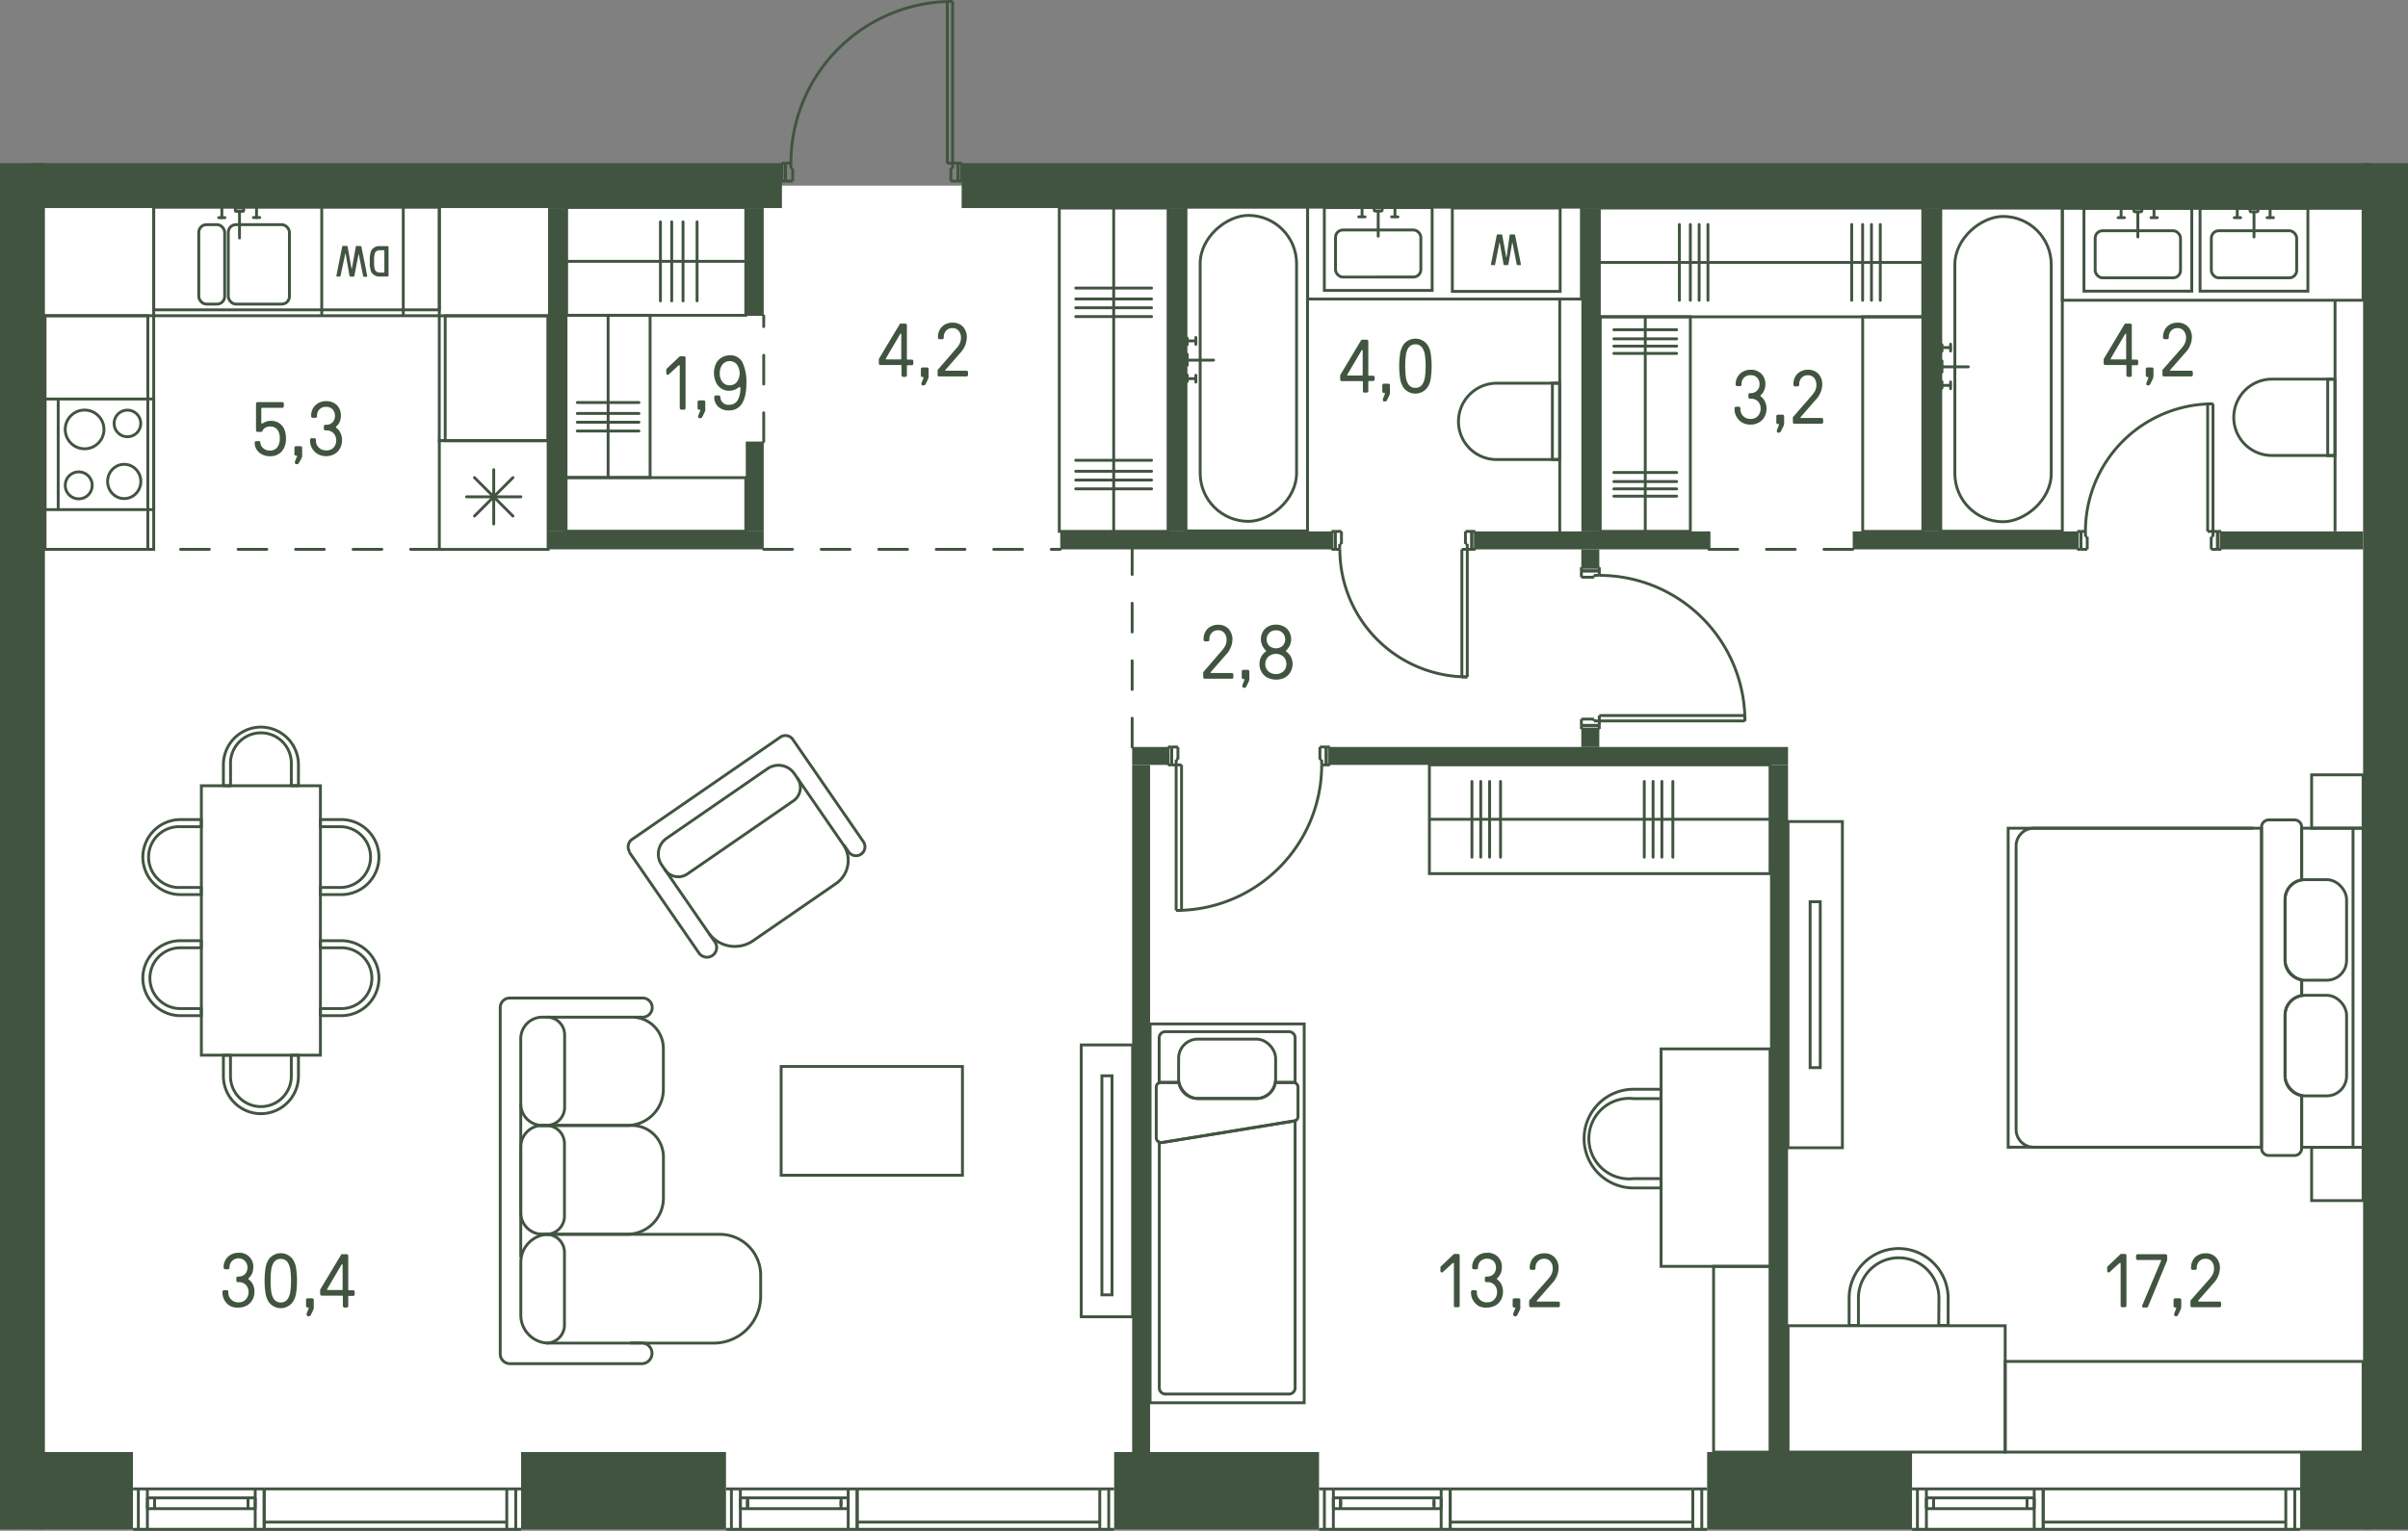 <svg id="Layer_1" data-name="Layer 1" xmlns="http://www.w3.org/2000/svg" viewBox="0 0 418.75 266.28"><rect x="0" y="0" width="418.75" height="266.28" fill="#808080" stroke="none"/><path id="fl836" d="M4,32.29H414.84V266H4Z" transform="translate(0 0)" fill="#fff"/><g id="LINE"><line x1="355.31" y1="264.78" x2="397.5" y2="264.78" fill="none" stroke="#415440" stroke-miterlimit="10" stroke-width="0.5"/></g><g id="LINE-2" data-name="LINE"><line x1="336.25" y1="261.89" x2="336.25" y2="261.11" fill="none" stroke="#415440" stroke-miterlimit="10" stroke-width="0.5"/></g><g id="LINE-3" data-name="LINE"><line x1="352.5" y1="261.11" x2="352.5" y2="261.89" fill="none" stroke="#415440" stroke-miterlimit="10" stroke-width="0.5"/></g><g id="LINE-4" data-name="LINE"><line x1="352.5" y1="262.44" x2="352.5" y2="260.56" fill="none" stroke="#415440" stroke-miterlimit="10" stroke-width="0.5"/></g><g id="LINE-5" data-name="LINE"><line x1="353.75" y1="260.56" x2="353.75" y2="262.44" fill="none" stroke="#415440" stroke-miterlimit="10" stroke-width="0.5"/></g><g id="LINE-6" data-name="LINE"><line x1="335" y1="262.44" x2="335" y2="260.56" fill="none" stroke="#415440" stroke-miterlimit="10" stroke-width="0.5"/></g><g id="LINE-7" data-name="LINE"><line x1="336.25" y1="260.56" x2="336.25" y2="262.44" fill="none" stroke="#415440" stroke-miterlimit="10" stroke-width="0.5"/></g><g id="LINE-8" data-name="LINE"><line x1="335" y1="262.44" x2="353.75" y2="262.44" fill="none" stroke="#415440" stroke-miterlimit="10" stroke-width="0.5"/></g><g id="LINE-9" data-name="LINE"><line x1="336.25" y1="262.44" x2="336.25" y2="260.56" fill="none" stroke="#415440" stroke-miterlimit="10" stroke-width="0.5"/></g><g id="LINE-10" data-name="LINE"><line x1="353.75" y1="260.56" x2="335" y2="260.56" fill="none" stroke="#415440" stroke-miterlimit="10" stroke-width="0.5"/></g><g id="LINE-11" data-name="LINE"><line x1="399.06" y1="259" x2="399.06" y2="266.03" fill="none" stroke="#415440" stroke-miterlimit="10" stroke-width="0.5"/></g><g id="LINE-12" data-name="LINE"><line x1="400" y1="266.03" x2="397.5" y2="266.03" fill="none" stroke="#415440" stroke-miterlimit="10" stroke-width="0.5"/></g><g id="LINE-13" data-name="LINE"><line x1="397.5" y1="266.03" x2="397.5" y2="259" fill="none" stroke="#415440" stroke-miterlimit="10" stroke-width="0.5"/></g><g id="LINE-14" data-name="LINE"><line x1="397.5" y1="259" x2="400" y2="259" fill="none" stroke="#415440" stroke-miterlimit="10" stroke-width="0.5"/></g><g id="LINE-15" data-name="LINE"><line x1="332.5" y1="259" x2="335" y2="259" fill="none" stroke="#415440" stroke-miterlimit="10" stroke-width="0.5"/></g><g id="LINE-16" data-name="LINE"><line x1="335" y1="259" x2="335" y2="266.03" fill="none" stroke="#415440" stroke-miterlimit="10" stroke-width="0.5"/></g><g id="LINE-17" data-name="LINE"><line x1="335" y1="266.03" x2="332.5" y2="266.03" fill="none" stroke="#415440" stroke-miterlimit="10" stroke-width="0.5"/></g><g id="LINE-18" data-name="LINE"><line x1="333.44" y1="266.03" x2="333.44" y2="259" fill="none" stroke="#415440" stroke-miterlimit="10" stroke-width="0.5"/></g><g id="LINE-19" data-name="LINE"><line x1="353.75" y1="266.03" x2="353.75" y2="259" fill="none" stroke="#415440" stroke-miterlimit="10" stroke-width="0.5"/></g><g id="LINE-20" data-name="LINE"><line x1="353.75" y1="259" x2="335" y2="259" fill="none" stroke="#415440" stroke-miterlimit="10" stroke-width="0.5"/></g><g id="LINE-21" data-name="LINE"><line x1="353.75" y1="266.03" x2="335" y2="266.03" fill="none" stroke="#415440" stroke-miterlimit="10" stroke-width="0.5"/></g><g id="LINE-22" data-name="LINE"><line x1="353.75" y1="259" x2="355.31" y2="259" fill="none" stroke="#415440" stroke-miterlimit="10" stroke-width="0.5"/></g><g id="LINE-23" data-name="LINE"><line x1="355.31" y1="259" x2="355.31" y2="266.03" fill="none" stroke="#415440" stroke-miterlimit="10" stroke-width="0.5"/></g><g id="LINE-24" data-name="LINE"><line x1="355.31" y1="266.03" x2="353.75" y2="266.03" fill="none" stroke="#415440" stroke-miterlimit="10" stroke-width="0.5"/></g><g id="LINE-25" data-name="LINE"><line x1="355.31" y1="259" x2="355.31" y2="266.03" fill="none" stroke="#415440" stroke-miterlimit="10" stroke-width="0.5"/></g><g id="LINE-26" data-name="LINE"><line x1="397.5" y1="259" x2="355.31" y2="259" fill="none" stroke="#415440" stroke-miterlimit="10" stroke-width="0.5"/></g><g id="LINE-27" data-name="LINE"><line x1="397.5" y1="266.03" x2="355.31" y2="266.03" fill="none" stroke="#415440" stroke-miterlimit="10" stroke-width="0.5"/></g><g id="LINE-28" data-name="LINE"><line x1="252.19" y1="264.78" x2="294.38" y2="264.78" fill="none" stroke="#415440" stroke-miterlimit="10" stroke-width="0.5"/></g><g id="LINE-29" data-name="LINE"><line x1="233.12" y1="261.89" x2="233.12" y2="261.11" fill="none" stroke="#415440" stroke-miterlimit="10" stroke-width="0.5"/></g><g id="LINE-30" data-name="LINE"><line x1="249.37" y1="261.11" x2="249.37" y2="261.89" fill="none" stroke="#415440" stroke-miterlimit="10" stroke-width="0.5"/></g><g id="LINE-31" data-name="LINE"><line x1="249.37" y1="262.44" x2="249.37" y2="260.56" fill="none" stroke="#415440" stroke-miterlimit="10" stroke-width="0.5"/></g><g id="LINE-32" data-name="LINE"><line x1="250.62" y1="260.56" x2="250.62" y2="262.44" fill="none" stroke="#415440" stroke-miterlimit="10" stroke-width="0.5"/></g><g id="LINE-33" data-name="LINE"><line x1="231.87" y1="262.44" x2="231.87" y2="260.56" fill="none" stroke="#415440" stroke-miterlimit="10" stroke-width="0.5"/></g><g id="LINE-34" data-name="LINE"><line x1="233.12" y1="260.56" x2="233.12" y2="262.44" fill="none" stroke="#415440" stroke-miterlimit="10" stroke-width="0.5"/></g><g id="LINE-35" data-name="LINE"><line x1="231.87" y1="262.44" x2="250.62" y2="262.44" fill="none" stroke="#415440" stroke-miterlimit="10" stroke-width="0.5"/></g><g id="LINE-36" data-name="LINE"><line x1="233.12" y1="262.44" x2="233.12" y2="260.56" fill="none" stroke="#415440" stroke-miterlimit="10" stroke-width="0.5"/></g><g id="LINE-37" data-name="LINE"><line x1="250.62" y1="260.56" x2="231.87" y2="260.56" fill="none" stroke="#415440" stroke-miterlimit="10" stroke-width="0.5"/></g><g id="LINE-38" data-name="LINE"><line x1="295.94" y1="259" x2="295.94" y2="266.03" fill="none" stroke="#415440" stroke-miterlimit="10" stroke-width="0.5"/></g><g id="LINE-39" data-name="LINE"><line x1="296.88" y1="266.03" x2="294.38" y2="266.03" fill="none" stroke="#415440" stroke-miterlimit="10" stroke-width="0.5"/></g><g id="LINE-40" data-name="LINE"><line x1="294.38" y1="266.03" x2="294.38" y2="259" fill="none" stroke="#415440" stroke-miterlimit="10" stroke-width="0.5"/></g><g id="LINE-41" data-name="LINE"><line x1="294.38" y1="259" x2="296.87" y2="259" fill="none" stroke="#415440" stroke-miterlimit="10" stroke-width="0.5"/></g><g id="LINE-42" data-name="LINE"><line x1="229.38" y1="259" x2="231.87" y2="259" fill="none" stroke="#415440" stroke-miterlimit="10" stroke-width="0.5"/></g><g id="LINE-43" data-name="LINE"><line x1="231.87" y1="259" x2="231.87" y2="266.03" fill="none" stroke="#415440" stroke-miterlimit="10" stroke-width="0.5"/></g><g id="LINE-44" data-name="LINE"><line x1="231.87" y1="266.03" x2="229.38" y2="266.03" fill="none" stroke="#415440" stroke-miterlimit="10" stroke-width="0.5"/></g><g id="LINE-45" data-name="LINE"><line x1="230.31" y1="266.03" x2="230.31" y2="259" fill="none" stroke="#415440" stroke-miterlimit="10" stroke-width="0.5"/></g><g id="LINE-46" data-name="LINE"><line x1="250.62" y1="266.03" x2="250.62" y2="259" fill="none" stroke="#415440" stroke-miterlimit="10" stroke-width="0.5"/></g><g id="LINE-47" data-name="LINE"><line x1="250.62" y1="259" x2="231.87" y2="259" fill="none" stroke="#415440" stroke-miterlimit="10" stroke-width="0.5"/></g><g id="LINE-48" data-name="LINE"><line x1="250.62" y1="266.03" x2="231.87" y2="266.03" fill="none" stroke="#415440" stroke-miterlimit="10" stroke-width="0.5"/></g><g id="LINE-49" data-name="LINE"><line x1="250.62" y1="259" x2="252.19" y2="259" fill="none" stroke="#415440" stroke-miterlimit="10" stroke-width="0.5"/></g><g id="LINE-50" data-name="LINE"><line x1="252.19" y1="259" x2="252.19" y2="266.03" fill="none" stroke="#415440" stroke-miterlimit="10" stroke-width="0.5"/></g><g id="LINE-51" data-name="LINE"><line x1="252.19" y1="266.03" x2="250.62" y2="266.03" fill="none" stroke="#415440" stroke-miterlimit="10" stroke-width="0.5"/></g><g id="LINE-52" data-name="LINE"><line x1="252.19" y1="259" x2="252.19" y2="266.03" fill="none" stroke="#415440" stroke-miterlimit="10" stroke-width="0.5"/></g><g id="LINE-53" data-name="LINE"><line x1="294.38" y1="259" x2="252.19" y2="259" fill="none" stroke="#415440" stroke-miterlimit="10" stroke-width="0.5"/></g><g id="LINE-54" data-name="LINE"><line x1="294.38" y1="266.03" x2="252.19" y2="266.03" fill="none" stroke="#415440" stroke-miterlimit="10" stroke-width="0.5"/></g><g id="LINE-55" data-name="LINE"><line x1="149.06" y1="264.78" x2="191.25" y2="264.78" fill="none" stroke="#415440" stroke-miterlimit="10" stroke-width="0.5"/></g><g id="LINE-56" data-name="LINE"><line x1="130" y1="261.89" x2="130" y2="261.11" fill="none" stroke="#415440" stroke-miterlimit="10" stroke-width="0.5"/></g><g id="LINE-57" data-name="LINE"><line x1="146.25" y1="261.11" x2="146.25" y2="261.89" fill="none" stroke="#415440" stroke-miterlimit="10" stroke-width="0.5"/></g><g id="LINE-58" data-name="LINE"><line x1="146.25" y1="262.44" x2="146.25" y2="260.56" fill="none" stroke="#415440" stroke-miterlimit="10" stroke-width="0.5"/></g><g id="LINE-59" data-name="LINE"><line x1="147.5" y1="260.56" x2="147.5" y2="262.44" fill="none" stroke="#415440" stroke-miterlimit="10" stroke-width="0.5"/></g><g id="LINE-60" data-name="LINE"><line x1="128.75" y1="262.44" x2="128.75" y2="260.56" fill="none" stroke="#415440" stroke-miterlimit="10" stroke-width="0.5"/></g><g id="LINE-61" data-name="LINE"><line x1="130" y1="260.56" x2="130" y2="262.44" fill="none" stroke="#415440" stroke-miterlimit="10" stroke-width="0.5"/></g><g id="LINE-62" data-name="LINE"><line x1="128.75" y1="262.44" x2="147.5" y2="262.44" fill="none" stroke="#415440" stroke-miterlimit="10" stroke-width="0.5"/></g><g id="LINE-63" data-name="LINE"><line x1="130" y1="262.44" x2="130" y2="260.56" fill="none" stroke="#415440" stroke-miterlimit="10" stroke-width="0.5"/></g><g id="LINE-64" data-name="LINE"><line x1="147.5" y1="260.56" x2="128.75" y2="260.56" fill="none" stroke="#415440" stroke-miterlimit="10" stroke-width="0.5"/></g><g id="LINE-65" data-name="LINE"><line x1="192.81" y1="259" x2="192.81" y2="266.03" fill="none" stroke="#415440" stroke-miterlimit="10" stroke-width="0.5"/></g><g id="LINE-66" data-name="LINE"><line x1="193.75" y1="266.03" x2="191.25" y2="266.03" fill="none" stroke="#415440" stroke-miterlimit="10" stroke-width="0.5"/></g><g id="LINE-67" data-name="LINE"><line x1="191.25" y1="266.03" x2="191.25" y2="259" fill="none" stroke="#415440" stroke-miterlimit="10" stroke-width="0.5"/></g><g id="LINE-68" data-name="LINE"><line x1="191.25" y1="259" x2="193.75" y2="259" fill="none" stroke="#415440" stroke-miterlimit="10" stroke-width="0.5"/></g><g id="LINE-69" data-name="LINE"><line x1="126.25" y1="259" x2="128.75" y2="259" fill="none" stroke="#415440" stroke-miterlimit="10" stroke-width="0.5"/></g><g id="LINE-70" data-name="LINE"><line x1="128.75" y1="259" x2="128.75" y2="266.03" fill="none" stroke="#415440" stroke-miterlimit="10" stroke-width="0.5"/></g><g id="LINE-71" data-name="LINE"><line x1="128.75" y1="266.03" x2="126.25" y2="266.03" fill="none" stroke="#415440" stroke-miterlimit="10" stroke-width="0.5"/></g><g id="LINE-72" data-name="LINE"><line x1="127.19" y1="266.03" x2="127.19" y2="259" fill="none" stroke="#415440" stroke-miterlimit="10" stroke-width="0.5"/></g><g id="LINE-73" data-name="LINE"><line x1="147.5" y1="266.03" x2="147.5" y2="259" fill="none" stroke="#415440" stroke-miterlimit="10" stroke-width="0.5"/></g><g id="LINE-74" data-name="LINE"><line x1="147.5" y1="259" x2="128.75" y2="259" fill="none" stroke="#415440" stroke-miterlimit="10" stroke-width="0.5"/></g><g id="LINE-75" data-name="LINE"><line x1="147.5" y1="266.03" x2="128.75" y2="266.03" fill="none" stroke="#415440" stroke-miterlimit="10" stroke-width="0.5"/></g><g id="LINE-76" data-name="LINE"><line x1="147.5" y1="259" x2="149.06" y2="259" fill="none" stroke="#415440" stroke-miterlimit="10" stroke-width="0.5"/></g><g id="LINE-77" data-name="LINE"><line x1="149.06" y1="259" x2="149.06" y2="266.03" fill="none" stroke="#415440" stroke-miterlimit="10" stroke-width="0.5"/></g><g id="LINE-78" data-name="LINE"><line x1="149.06" y1="266.03" x2="147.5" y2="266.03" fill="none" stroke="#415440" stroke-miterlimit="10" stroke-width="0.5"/></g><g id="LINE-79" data-name="LINE"><line x1="149.06" y1="259" x2="149.06" y2="266.03" fill="none" stroke="#415440" stroke-miterlimit="10" stroke-width="0.5"/></g><g id="LINE-80" data-name="LINE"><line x1="191.25" y1="259" x2="149.06" y2="259" fill="none" stroke="#415440" stroke-miterlimit="10" stroke-width="0.5"/></g><g id="LINE-81" data-name="LINE"><line x1="191.25" y1="266.03" x2="149.06" y2="266.03" fill="none" stroke="#415440" stroke-miterlimit="10" stroke-width="0.5"/></g><g id="LINE-82" data-name="LINE"><line x1="45.94" y1="264.78" x2="88.13" y2="264.78" fill="none" stroke="#415440" stroke-miterlimit="10" stroke-width="0.5"/></g><g id="LINE-83" data-name="LINE"><line x1="26.88" y1="261.89" x2="26.88" y2="261.11" fill="none" stroke="#415440" stroke-miterlimit="10" stroke-width="0.5"/></g><g id="LINE-84" data-name="LINE"><line x1="43.13" y1="261.11" x2="43.13" y2="261.89" fill="none" stroke="#415440" stroke-miterlimit="10" stroke-width="0.5"/></g><g id="LINE-85" data-name="LINE"><line x1="43.13" y1="262.44" x2="43.13" y2="260.56" fill="none" stroke="#415440" stroke-miterlimit="10" stroke-width="0.5"/></g><g id="LINE-86" data-name="LINE"><line x1="44.38" y1="260.56" x2="44.38" y2="262.44" fill="none" stroke="#415440" stroke-miterlimit="10" stroke-width="0.5"/></g><g id="LINE-87" data-name="LINE"><line x1="25.63" y1="262.44" x2="25.63" y2="260.56" fill="none" stroke="#415440" stroke-miterlimit="10" stroke-width="0.5"/></g><g id="LINE-88" data-name="LINE"><line x1="26.88" y1="260.56" x2="26.88" y2="262.44" fill="none" stroke="#415440" stroke-miterlimit="10" stroke-width="0.5"/></g><g id="LINE-89" data-name="LINE"><line x1="25.63" y1="262.44" x2="44.38" y2="262.44" fill="none" stroke="#415440" stroke-miterlimit="10" stroke-width="0.5"/></g><g id="LINE-90" data-name="LINE"><line x1="26.88" y1="262.44" x2="26.88" y2="260.56" fill="none" stroke="#415440" stroke-miterlimit="10" stroke-width="0.5"/></g><g id="LINE-91" data-name="LINE"><line x1="44.38" y1="260.56" x2="25.63" y2="260.56" fill="none" stroke="#415440" stroke-miterlimit="10" stroke-width="0.5"/></g><g id="LINE-92" data-name="LINE"><line x1="89.69" y1="259" x2="89.69" y2="266.03" fill="none" stroke="#415440" stroke-miterlimit="10" stroke-width="0.5"/></g><g id="LINE-93" data-name="LINE"><line x1="90.62" y1="266.03" x2="88.13" y2="266.03" fill="none" stroke="#415440" stroke-miterlimit="10" stroke-width="0.5"/></g><g id="LINE-94" data-name="LINE"><line x1="88.13" y1="266.03" x2="88.13" y2="259" fill="none" stroke="#415440" stroke-miterlimit="10" stroke-width="0.5"/></g><g id="LINE-95" data-name="LINE"><line x1="88.13" y1="259" x2="90.62" y2="259" fill="none" stroke="#415440" stroke-miterlimit="10" stroke-width="0.5"/></g><g id="LINE-96" data-name="LINE"><line x1="23.13" y1="259" x2="25.63" y2="259" fill="none" stroke="#415440" stroke-miterlimit="10" stroke-width="0.5"/></g><g id="LINE-97" data-name="LINE"><line x1="25.63" y1="259" x2="25.63" y2="266.03" fill="none" stroke="#415440" stroke-miterlimit="10" stroke-width="0.5"/></g><g id="LINE-98" data-name="LINE"><line x1="25.63" y1="266.03" x2="23.13" y2="266.03" fill="none" stroke="#415440" stroke-miterlimit="10" stroke-width="0.5"/></g><g id="LINE-99" data-name="LINE"><line x1="24.06" y1="266.03" x2="24.06" y2="259" fill="none" stroke="#415440" stroke-miterlimit="10" stroke-width="0.5"/></g><g id="LINE-100" data-name="LINE"><line x1="44.38" y1="266.03" x2="44.38" y2="259" fill="none" stroke="#415440" stroke-miterlimit="10" stroke-width="0.5"/></g><g id="LINE-101" data-name="LINE"><line x1="44.38" y1="259" x2="25.63" y2="259" fill="none" stroke="#415440" stroke-miterlimit="10" stroke-width="0.5"/></g><g id="LINE-102" data-name="LINE"><line x1="44.38" y1="266.03" x2="25.63" y2="266.03" fill="none" stroke="#415440" stroke-miterlimit="10" stroke-width="0.5"/></g><g id="LINE-103" data-name="LINE"><line x1="44.38" y1="259" x2="45.94" y2="259" fill="none" stroke="#415440" stroke-miterlimit="10" stroke-width="0.5"/></g><g id="LINE-104" data-name="LINE"><line x1="45.94" y1="259" x2="45.94" y2="266.03" fill="none" stroke="#415440" stroke-miterlimit="10" stroke-width="0.5"/></g><g id="LINE-105" data-name="LINE"><line x1="45.94" y1="266.03" x2="44.38" y2="266.03" fill="none" stroke="#415440" stroke-miterlimit="10" stroke-width="0.5"/></g><g id="LINE-106" data-name="LINE"><line x1="45.94" y1="259" x2="45.94" y2="266.03" fill="none" stroke="#415440" stroke-miterlimit="10" stroke-width="0.5"/></g><g id="LINE-107" data-name="LINE"><line x1="88.13" y1="259" x2="45.94" y2="259" fill="none" stroke="#415440" stroke-miterlimit="10" stroke-width="0.5"/></g><g id="LINE-108" data-name="LINE"><line x1="88.13" y1="266.03" x2="45.94" y2="266.03" fill="none" stroke="#415440" stroke-miterlimit="10" stroke-width="0.5"/></g><rect x="268.74" y="112.9" width="18.92" height="59.24" transform="translate(135.67 420.71) rotate(-90)" fill="none" stroke="#415440" stroke-miterlimit="10" stroke-width="0.5"/><line x1="307.81" y1="142.52" x2="248.58" y2="142.52" fill="none" stroke="#415440" stroke-miterlimit="10" stroke-width="0.5"/><line x1="290.91" y1="149.11" x2="290.91" y2="135.93" fill="none" stroke="#415440" stroke-linecap="round" stroke-linejoin="round" stroke-width="0.5"/><line x1="289" y1="149.11" x2="289" y2="135.93" fill="none" stroke="#415440" stroke-linecap="round" stroke-linejoin="round" stroke-width="0.5"/><line x1="287.47" y1="149.11" x2="287.47" y2="135.93" fill="none" stroke="#415440" stroke-linecap="round" stroke-linejoin="round" stroke-width="0.5"/><line x1="285.94" y1="149.11" x2="285.94" y2="135.93" fill="none" stroke="#415440" stroke-linecap="round" stroke-linejoin="round" stroke-width="0.5"/><line x1="260.94" y1="149.11" x2="260.94" y2="135.93" fill="none" stroke="#415440" stroke-linecap="round" stroke-linejoin="round" stroke-width="0.5"/><line x1="259.04" y1="149.11" x2="259.04" y2="135.93" fill="none" stroke="#415440" stroke-linecap="round" stroke-linejoin="round" stroke-width="0.5"/><line x1="257.5" y1="149.11" x2="257.5" y2="135.93" fill="none" stroke="#415440" stroke-linecap="round" stroke-linejoin="round" stroke-width="0.5"/><line x1="255.97" y1="149.11" x2="255.97" y2="135.93" fill="none" stroke="#415440" stroke-linecap="round" stroke-linejoin="round" stroke-width="0.5"/><rect x="184.21" y="36.19" width="18.92" height="56.25" fill="none" stroke="#415440" stroke-miterlimit="10" stroke-width="0.5"/><line x1="193.67" y1="36.19" x2="193.67" y2="92.44" fill="none" stroke="#415440" stroke-miterlimit="10" stroke-width="0.5"/><line x1="187.07" y1="50.11" x2="200.26" y2="50.11" fill="none" stroke="#415440" stroke-linecap="round" stroke-linejoin="round" stroke-width="0.5"/><line x1="187.07" y1="52.01" x2="200.26" y2="52.01" fill="none" stroke="#415440" stroke-linecap="round" stroke-linejoin="round" stroke-width="0.5"/><line x1="187.07" y1="53.54" x2="200.26" y2="53.54" fill="none" stroke="#415440" stroke-linecap="round" stroke-linejoin="round" stroke-width="0.5"/><line x1="187.07" y1="55.07" x2="200.26" y2="55.07" fill="none" stroke="#415440" stroke-linecap="round" stroke-linejoin="round" stroke-width="0.5"/><line x1="187.07" y1="80.07" x2="200.26" y2="80.07" fill="none" stroke="#415440" stroke-linecap="round" stroke-linejoin="round" stroke-width="0.5"/><line x1="187.07" y1="81.98" x2="200.26" y2="81.98" fill="none" stroke="#415440" stroke-linecap="round" stroke-linejoin="round" stroke-width="0.5"/><line x1="187.07" y1="83.51" x2="200.26" y2="83.51" fill="none" stroke="#415440" stroke-linecap="round" stroke-linejoin="round" stroke-width="0.5"/><line x1="187.07" y1="85.04" x2="200.26" y2="85.04" fill="none" stroke="#415440" stroke-linecap="round" stroke-linejoin="round" stroke-width="0.5"/><rect x="296.79" y="17.52" width="18.92" height="56.25" transform="translate(260.6 351.9) rotate(-90)" fill="none" stroke="#415440" stroke-miterlimit="10" stroke-width="0.5"/><line x1="278.12" y1="45.65" x2="334.37" y2="45.65" fill="none" stroke="#415440" stroke-miterlimit="10" stroke-width="0.5"/><line x1="292.04" y1="52.24" x2="292.04" y2="39.05" fill="none" stroke="#415440" stroke-linecap="round" stroke-linejoin="round" stroke-width="0.5"/><line x1="293.95" y1="52.24" x2="293.95" y2="39.05" fill="none" stroke="#415440" stroke-linecap="round" stroke-linejoin="round" stroke-width="0.5"/><line x1="295.48" y1="52.24" x2="295.48" y2="39.05" fill="none" stroke="#415440" stroke-linecap="round" stroke-linejoin="round" stroke-width="0.5"/><line x1="297.01" y1="52.24" x2="297.01" y2="39.05" fill="none" stroke="#415440" stroke-linecap="round" stroke-linejoin="round" stroke-width="0.5"/><line x1="322.01" y1="52.24" x2="322.01" y2="39.05" fill="none" stroke="#415440" stroke-linecap="round" stroke-linejoin="round" stroke-width="0.5"/><line x1="323.91" y1="52.24" x2="323.91" y2="39.05" fill="none" stroke="#415440" stroke-linecap="round" stroke-linejoin="round" stroke-width="0.5"/><line x1="325.45" y1="52.24" x2="325.45" y2="39.05" fill="none" stroke="#415440" stroke-linecap="round" stroke-linejoin="round" stroke-width="0.5"/><line x1="326.98" y1="52.24" x2="326.98" y2="39.05" fill="none" stroke="#415440" stroke-linecap="round" stroke-linejoin="round" stroke-width="0.5"/><rect x="278.28" y="55.1" width="15.67" height="37.33" fill="none" stroke="#415440" stroke-miterlimit="10" stroke-width="0.5"/><line x1="286.11" y1="55.1" x2="286.11" y2="92.44" fill="none" stroke="#415440" stroke-miterlimit="10" stroke-width="0.5"/><line x1="280.65" y1="57.36" x2="291.57" y2="57.36" fill="none" stroke="#415440" stroke-linecap="round" stroke-linejoin="round" stroke-width="0.5"/><line x1="280.65" y1="58.94" x2="291.57" y2="58.94" fill="none" stroke="#415440" stroke-linecap="round" stroke-linejoin="round" stroke-width="0.5"/><line x1="280.65" y1="60.21" x2="291.57" y2="60.21" fill="none" stroke="#415440" stroke-linecap="round" stroke-linejoin="round" stroke-width="0.5"/><line x1="280.65" y1="61.48" x2="291.57" y2="61.48" fill="none" stroke="#415440" stroke-linecap="round" stroke-linejoin="round" stroke-width="0.5"/><line x1="280.65" y1="82.19" x2="291.57" y2="82.19" fill="none" stroke="#415440" stroke-linecap="round" stroke-linejoin="round" stroke-width="0.5"/><line x1="280.65" y1="83.77" x2="291.57" y2="83.77" fill="none" stroke="#415440" stroke-linecap="round" stroke-linejoin="round" stroke-width="0.5"/><line x1="280.65" y1="85.04" x2="291.57" y2="85.04" fill="none" stroke="#415440" stroke-linecap="round" stroke-linejoin="round" stroke-width="0.5"/><line x1="280.65" y1="86.31" x2="291.57" y2="86.31" fill="none" stroke="#415440" stroke-linecap="round" stroke-linejoin="round" stroke-width="0.5"/><rect x="180.45" y="197.68" width="65.9" height="26.8" transform="translate(2.32 424.47) rotate(-90)" fill="none" stroke="#415440" stroke-miterlimit="10" stroke-width="0.5"/><path d="M202.07,198.75,224.91,195a.78.78,0,0,0,.31-.06v46.49a1.07,1.07,0,0,1-1.06,1.07H202.67a1.07,1.07,0,0,1-1.07-1.07V198.68A.84.84,0,0,0,202.07,198.75Z" transform="translate(0 0)" fill="none" stroke="#415440" stroke-miterlimit="10" stroke-width="0.5" fill-rule="evenodd"/><path d="M225.22,180.53v7.83a.78.78,0,0,0-.31-.06h-3.13a3.32,3.32,0,0,1-3.28,2.79H208.29A3.32,3.32,0,0,1,205,188.3h-3.14a.88.88,0,0,0-.28.06v-7.83a1.07,1.07,0,0,1,1.07-1.06h21.49A1.07,1.07,0,0,1,225.22,180.53Z" transform="translate(0 0)" fill="none" stroke="#415440" stroke-miterlimit="10" stroke-width="0.5" fill-rule="evenodd"/><path d="M221.78,188.3h3.13a.81.81,0,0,1,.81.81v5.12a.81.81,0,0,1-.81.81l-22.84,3.71a.85.85,0,0,1-1-.84v-8.8a.8.8,0,0,1,.8-.81H205" transform="translate(0 0)" fill="none" stroke="#415440" stroke-miterlimit="10" stroke-width="0.5"/><rect x="204.96" y="180.76" width="16.87" height="10.33" rx="3.33" fill="none" stroke="#415440" stroke-miterlimit="10" stroke-width="0.5"/><path d="M288.86,191.11h-4.81a7,7,0,1,0,0,13.92h4.81v1.62h-4.81a8.6,8.6,0,0,1-8.58-8.58h0a8.61,8.61,0,0,1,8.58-8.59h4.81Z" transform="translate(0 0)" fill="none" stroke="#415440" stroke-miterlimit="10" stroke-width="0.5"/><rect x="288.86" y="182.46" width="18.95" height="37.83" fill="none" stroke="#415440" stroke-miterlimit="10" stroke-width="0.5"/><path d="M400.26,199.57v-9a3.44,3.44,0,0,1-2.89-3.4V176.59a3.44,3.44,0,0,1,2.89-3.4v-2.74a3.44,3.44,0,0,1-2.89-3.4V156.47a3.44,3.44,0,0,1,2.89-3.4v-9h10.68v55.5Z" transform="translate(0 0)" fill="none" stroke="#415440" stroke-miterlimit="10" stroke-width="0.5"/><rect x="349.22" y="144.07" width="44.06" height="55.49" fill="none" stroke="#415440" stroke-miterlimit="10" stroke-width="0.5"/><rect x="401.99" y="199.59" width="8.95" height="9.26" transform="translate(812.93 408.44) rotate(-180)" fill="none" stroke="#415440" stroke-miterlimit="10" stroke-width="0.5"/><rect x="401.99" y="134.79" width="8.95" height="9.28" transform="translate(812.93 278.86) rotate(-180)" fill="none" stroke="#415440" stroke-miterlimit="10" stroke-width="0.5"/><path d="M391.82,199.57H353.69a3.09,3.09,0,0,1-3.09-3.1v-49.3a3.09,3.09,0,0,1,3.09-3.1h38.13" transform="translate(0 0)" fill="none" stroke="#415440" stroke-miterlimit="10" stroke-width="0.5"/><line x1="409.19" y1="144.05" x2="409.19" y2="199.59" fill="none" stroke="#415440" stroke-miterlimit="10" stroke-width="0.5"/><rect x="397.37" y="153.02" width="10.7" height="17.49" rx="3.45" fill="none" stroke="#415440" stroke-miterlimit="10" stroke-width="0.5"/><rect x="397.37" y="173.14" width="10.7" height="17.49" rx="3.45" fill="none" stroke="#415440" stroke-miterlimit="10" stroke-width="0.5"/><line x1="400.26" y1="170.45" x2="400.26" y2="173.19" fill="none" stroke="#415440" stroke-miterlimit="10" stroke-width="0.5"/><path d="M400.26,190.57v9.18A1.25,1.25,0,0,1,399,201h-4.46a1.26,1.26,0,0,1-1.26-1.26V143.89a1.26,1.26,0,0,1,1.26-1.26H399a1.25,1.25,0,0,1,1.26,1.26v9.18" transform="translate(0 0)" fill="none" stroke="#415440" stroke-miterlimit="10" stroke-width="0.5"/><rect x="314.79" y="156.86" width="1.76" height="28.86" transform="translate(631.33 342.58) rotate(-180)" fill="none" stroke="#415440" stroke-miterlimit="10" stroke-width="0.5"/><rect x="310.94" y="142.92" width="9.46" height="56.75" transform="translate(631.33 342.58) rotate(-180)" fill="none" stroke="#415440" stroke-miterlimit="10" stroke-width="0.5"/><rect x="104.73" y="29.89" width="18.76" height="31.15" transform="translate(68.65 159.58) rotate(-90)" fill="none" stroke="#415440" stroke-miterlimit="10" stroke-width="0.5"/><line x1="129.69" y1="45.46" x2="98.54" y2="45.46" fill="none" stroke="#415440" stroke-miterlimit="10" stroke-width="0.5"/><line x1="121.22" y1="52.34" x2="121.22" y2="38.59" fill="none" stroke="#415440" stroke-linecap="round" stroke-linejoin="round" stroke-width="0.5"/><line x1="118.78" y1="52.34" x2="118.78" y2="38.59" fill="none" stroke="#415440" stroke-linecap="round" stroke-linejoin="round" stroke-width="0.5"/><line x1="116.81" y1="52.34" x2="116.81" y2="38.59" fill="none" stroke="#415440" stroke-linecap="round" stroke-linejoin="round" stroke-width="0.5"/><line x1="114.85" y1="52.34" x2="114.85" y2="38.59" fill="none" stroke="#415440" stroke-linecap="round" stroke-linejoin="round" stroke-width="0.5"/><rect x="98.44" y="54.84" width="14.62" height="28.22" transform="translate(211.49 137.9) rotate(-180)" fill="none" stroke="#415440" stroke-miterlimit="10" stroke-width="0.5"/><line x1="105.75" y1="54.84" x2="105.75" y2="83.06" fill="none" stroke="#415440" stroke-miterlimit="10" stroke-width="0.5"/><line x1="111.11" y1="70.02" x2="100.39" y2="70.02" fill="none" stroke="#415440" stroke-linecap="round" stroke-linejoin="round" stroke-width="0.5"/><line x1="111.11" y1="71.92" x2="100.39" y2="71.92" fill="none" stroke="#415440" stroke-linecap="round" stroke-linejoin="round" stroke-width="0.5"/><line x1="111.11" y1="73.45" x2="100.39" y2="73.45" fill="none" stroke="#415440" stroke-linecap="round" stroke-linejoin="round" stroke-width="0.5"/><line x1="111.11" y1="74.98" x2="100.39" y2="74.98" fill="none" stroke="#415440" stroke-linecap="round" stroke-linejoin="round" stroke-width="0.5"/><rect x="98.44" y="83.09" width="31.25" height="9.32" fill="none" stroke="#415440" stroke-miterlimit="10" stroke-width="0.5"/><rect x="297.99" y="220.29" width="9.82" height="32.31" fill="none" stroke="#415440" stroke-miterlimit="10" stroke-width="0.5"/><rect x="358.64" y="36.24" width="52.3" height="15.99" fill="none" stroke="#415440" stroke-miterlimit="10" stroke-width="0.5"/><rect x="364.35" y="40.14" width="14.84" height="8.19" rx="1.29" fill="none" stroke="#415440" stroke-linecap="round" stroke-miterlimit="10" stroke-width="0.5"/><path d="M371.77,41.22" transform="translate(0 0)" fill="none" stroke="#415440" stroke-linecap="round" stroke-miterlimit="10" stroke-width="0.5"/><rect x="371.08" y="36.24" width="1.38" height="0.6" rx="0.14" fill="none" stroke="#415440" stroke-miterlimit="10" stroke-width="0.5"/><line x1="371.77" y1="41.22" x2="371.77" y2="36.84" fill="none" stroke="#415440" stroke-linecap="round" stroke-miterlimit="10" stroke-width="0.5"/><line x1="374.58" y1="37.79" x2="374.58" y2="36.3" fill="none" stroke="#415440" stroke-linecap="round" stroke-miterlimit="10" stroke-width="0.5"/><line x1="374.06" y1="37.86" x2="375.16" y2="37.86" fill="none" stroke="#415440" stroke-linecap="round" stroke-miterlimit="10" stroke-width="0.5"/><line x1="368.86" y1="37.79" x2="368.86" y2="36.29" fill="none" stroke="#415440" stroke-linecap="round" stroke-miterlimit="10" stroke-width="0.5"/><line x1="368.34" y1="37.86" x2="369.44" y2="37.86" fill="none" stroke="#415440" stroke-linecap="round" stroke-miterlimit="10" stroke-width="0.5"/><rect x="362.4" y="36.24" width="18.75" height="14.41" fill="none" stroke="#415440" stroke-linecap="round" stroke-miterlimit="10" stroke-width="0.5"/><rect x="384.55" y="40.14" width="14.84" height="8.19" rx="1.29" fill="none" stroke="#415440" stroke-linecap="round" stroke-miterlimit="10" stroke-width="0.5"/><path d="M392,41.22" transform="translate(0 0)" fill="none" stroke="#415440" stroke-linecap="round" stroke-miterlimit="10" stroke-width="0.5"/><rect x="391.28" y="36.24" width="1.38" height="0.6" rx="0.14" fill="none" stroke="#415440" stroke-miterlimit="10" stroke-width="0.5"/><line x1="391.97" y1="41.22" x2="391.97" y2="36.84" fill="none" stroke="#415440" stroke-linecap="round" stroke-miterlimit="10" stroke-width="0.5"/><line x1="394.77" y1="37.79" x2="394.77" y2="36.3" fill="none" stroke="#415440" stroke-linecap="round" stroke-miterlimit="10" stroke-width="0.5"/><line x1="394.25" y1="37.86" x2="395.36" y2="37.86" fill="none" stroke="#415440" stroke-linecap="round" stroke-miterlimit="10" stroke-width="0.5"/><line x1="389.06" y1="37.79" x2="389.06" y2="36.29" fill="none" stroke="#415440" stroke-linecap="round" stroke-miterlimit="10" stroke-width="0.5"/><line x1="388.54" y1="37.86" x2="389.64" y2="37.86" fill="none" stroke="#415440" stroke-linecap="round" stroke-miterlimit="10" stroke-width="0.5"/><rect x="382.59" y="36.24" width="18.75" height="14.41" fill="none" stroke="#415440" stroke-linecap="round" stroke-miterlimit="10" stroke-width="0.5"/><rect x="319.96" y="53.74" width="56.21" height="21.14" transform="translate(412.38 -283.76) rotate(90)" fill="none" stroke="#415440" stroke-miterlimit="10" stroke-width="0.5"/><rect x="321.78" y="55.82" width="53.11" height="16.76" rx="8.38" transform="translate(412.53 -284.13) rotate(90)" fill="none" stroke="#415440" stroke-miterlimit="10" stroke-width="0.5"/><line x1="342.29" y1="63.81" x2="337.71" y2="63.81" fill="none" stroke="#415440" stroke-linecap="round" stroke-miterlimit="10" stroke-width="0.5"/><line x1="337.71" y1="62.79" x2="337.71" y2="64.71" fill="none" stroke="#415440" stroke-linecap="round" stroke-miterlimit="10" stroke-width="0.5"/><line x1="339.21" y1="66.44" x2="339.21" y2="67.63" fill="none" stroke="#415440" stroke-linecap="round" stroke-miterlimit="10" stroke-width="0.5"/><line x1="337.66" y1="67.04" x2="339.14" y2="67.04" fill="none" stroke="#415440" stroke-linecap="round" stroke-miterlimit="10" stroke-width="0.5"/><line x1="337.71" y1="66.4" x2="337.71" y2="67.52" fill="none" stroke="#415440" stroke-linecap="round" stroke-miterlimit="10" stroke-width="0.5"/><line x1="337.71" y1="59.98" x2="337.71" y2="61.1" fill="none" stroke="#415440" stroke-linecap="round" stroke-miterlimit="10" stroke-width="0.5"/><line x1="339.21" y1="60.46" x2="337.71" y2="60.46" fill="none" stroke="#415440" stroke-linecap="round" stroke-miterlimit="10" stroke-width="0.5"/><line x1="339.21" y1="59.87" x2="339.21" y2="61.06" fill="none" stroke="#415440" stroke-linecap="round" stroke-miterlimit="10" stroke-width="0.5"/><path d="M388.71,66h10.74a6.62,6.62,0,0,1,6.62,6.62v0a6.66,6.66,0,0,1-6.66,6.66h-10.7a.24.24,0,0,1-.24-.24V66.22a.24.24,0,0,1,.24-.24Z" transform="translate(794.52 145.23) rotate(180)" fill="none" stroke="#415440" stroke-miterlimit="10" stroke-width="0.5"/><rect x="404.79" y="65.97" width="1.27" height="13.28" transform="translate(810.85 145.23) rotate(180)" fill="none" stroke="#415440" stroke-miterlimit="10" stroke-width="0.5"/><line x1="406.06" y1="79.25" x2="406.06" y2="92.42" fill="none" stroke="#415440" stroke-miterlimit="10" stroke-width="0.5"/><line x1="406.06" y1="65.97" x2="406.06" y2="52.17" fill="none" stroke="#415440" stroke-miterlimit="10" stroke-width="0.5"/><rect x="191.62" y="187.14" width="1.76" height="38.11" fill="none" stroke="#415440" stroke-miterlimit="10" stroke-width="0.5"/><rect x="188.03" y="181.77" width="8.93" height="47.29" fill="none" stroke="#415440" stroke-miterlimit="10" stroke-width="0.5"/><path d="M95.44,214.72h29.74a7.1,7.1,0,0,1,7.1,7.1v3.65a8.17,8.17,0,0,1-8.17,8.17H95.44a4.87,4.87,0,0,1-4.87-4.87v-9.18a4.87,4.87,0,0,1,4.87-4.87Z" fill="none" stroke="#415440" stroke-miterlimit="10" stroke-width="0.5"/><path d="M95,214.72a3.15,3.15,0,0,1,3.16,3.16v12.6A3.15,3.15,0,0,1,95,233.64" transform="translate(0 0)" fill="none" stroke="#415440" stroke-miterlimit="10" stroke-width="0.5"/><path d="M94.32,195.78h15.57a5.48,5.48,0,0,1,5.48,5.48v7.14a6.3,6.3,0,0,1-6.3,6.3H94.32A3.76,3.76,0,0,1,90.56,211V199.54a3.76,3.76,0,0,1,3.76-3.76Z" fill="none" stroke="#415440" stroke-miterlimit="10" stroke-width="0.5"/><path d="M93.72,195.78H95a3.16,3.16,0,0,1,3.16,3.16v12.61A3.16,3.16,0,0,1,95,214.71H93.72" transform="translate(0 0)" fill="none" stroke="#415440" stroke-miterlimit="10" stroke-width="0.5"/><path d="M94.31,176.94H109.9a5.46,5.46,0,0,1,5.46,5.46v7.08a6.29,6.29,0,0,1-6.29,6.29H94.31A3.75,3.75,0,0,1,90.56,192V180.68A3.75,3.75,0,0,1,94.31,176.94Z" fill="none" stroke="#415440" stroke-miterlimit="10" stroke-width="0.5"/><path d="M95,176.94A3.08,3.08,0,0,1,98.19,180v12.61A3.15,3.15,0,0,1,95,195.77H93.72" transform="translate(0 0)" fill="none" stroke="#415440" stroke-miterlimit="10" stroke-width="0.5"/><path d="M97.08,233.61" transform="translate(0 0)" fill="none" stroke="#415440" stroke-miterlimit="10" stroke-width="0.5"/><path d="M109.61,233.61h1.83a1.81,1.81,0,1,1,0,3.61H88.68a1.7,1.7,0,0,1-1.69-1.7V175.27h0a1.67,1.67,0,0,1,1.66-1.66h23.11a1.67,1.67,0,0,1,1.66,1.66h0a1.67,1.67,0,0,1-1.66,1.67h-1.51" transform="translate(0 0)" fill="none" stroke="#415440" stroke-miterlimit="10" stroke-width="0.5"/><line x1="90.56" y1="191.99" x2="90.56" y2="218.71" fill="none" stroke="#415440" stroke-miterlimit="10" stroke-width="0.5"/><rect x="135.84" y="185.52" width="31.53" height="18.92" fill="none" stroke="#415440" stroke-miterlimit="10" stroke-width="0.5"/><rect x="35.02" y="136.7" width="20.7" height="46.86" stroke-width="0.5" fill="none" stroke="#415440" stroke-linecap="round" stroke-miterlimit="10" transform="translate(90.74 320.25) rotate(-180)"/><path d="M35,164.87H31.36a5.29,5.29,0,0,0,0,10.58H35v1.23H31.36a6.55,6.55,0,0,1-6.52-6.52h0a6.54,6.54,0,0,1,6.52-6.52H35Z" transform="translate(0 0)" fill="none" stroke="#415440" stroke-linecap="round" stroke-linejoin="round" stroke-width="0.5"/><path d="M35,143.81H31.36a5.29,5.29,0,1,0,0,10.57H35v1.24H31.36a6.55,6.55,0,0,1-6.52-6.53h0a6.55,6.55,0,0,1,6.52-6.52H35Z" transform="translate(0 0)" fill="none" stroke="#415440" stroke-linecap="round" stroke-linejoin="round" stroke-width="0.5"/><path d="M55.72,164.87h3.66a5.29,5.29,0,0,1,0,10.58H55.72v1.23h3.66a6.55,6.55,0,0,0,6.52-6.52h0a6.54,6.54,0,0,0-6.52-6.52H55.72Z" transform="translate(0 0)" fill="none" stroke="#415440" stroke-linecap="round" stroke-linejoin="round" stroke-width="0.5"/><path d="M50.66,183.56v3.65a5.29,5.29,0,0,1-10.58,0v-3.65H38.85v3.65a6.54,6.54,0,0,0,6.52,6.52h0a6.54,6.54,0,0,0,6.53-6.52v-3.65Z" transform="translate(0 0)" fill="none" stroke="#415440" stroke-linecap="round" stroke-linejoin="round" stroke-width="0.5"/><path d="M40.09,136.7V133a5.29,5.29,0,1,1,10.57,0v3.66H51.9V133a6.55,6.55,0,0,0-6.53-6.52h0A6.55,6.55,0,0,0,38.85,133v3.66Z" transform="translate(0 0)" fill="none" stroke="#415440" stroke-linecap="round" stroke-linejoin="round" stroke-width="0.5"/><path d="M55.72,143.81h3.66a5.29,5.29,0,0,1,0,10.57H55.72v1.24h3.66a6.55,6.55,0,0,0,6.52-6.53h0a6.55,6.55,0,0,0-6.52-6.52H55.72Z" transform="translate(0 0)" fill="none" stroke="#415440" stroke-linecap="round" stroke-linejoin="round" stroke-width="0.5"/><rect x="188.66" y="53.63" width="56.31" height="21.14" transform="translate(281.01 -152.62) rotate(90)" fill="none" stroke="#415440" stroke-miterlimit="10" stroke-width="0.5"/><rect x="190.47" y="55.7" width="53.22" height="16.76" rx="8.38" transform="translate(281.17 -153) rotate(90)" fill="none" stroke="#415440" stroke-miterlimit="10" stroke-width="0.5"/><line x1="211.04" y1="62.65" x2="206.46" y2="62.65" fill="none" stroke="#415440" stroke-linecap="round" stroke-miterlimit="10" stroke-width="0.5"/><line x1="206.46" y1="61.63" x2="206.46" y2="63.54" fill="none" stroke="#415440" stroke-linecap="round" stroke-miterlimit="10" stroke-width="0.5"/><line x1="207.96" y1="65.28" x2="207.96" y2="66.47" fill="none" stroke="#415440" stroke-linecap="round" stroke-miterlimit="10" stroke-width="0.5"/><line x1="206.41" y1="65.87" x2="207.89" y2="65.87" fill="none" stroke="#415440" stroke-linecap="round" stroke-miterlimit="10" stroke-width="0.5"/><line x1="206.46" y1="65.24" x2="206.46" y2="66.35" fill="none" stroke="#415440" stroke-linecap="round" stroke-miterlimit="10" stroke-width="0.5"/><line x1="206.46" y1="58.82" x2="206.46" y2="59.94" fill="none" stroke="#415440" stroke-linecap="round" stroke-miterlimit="10" stroke-width="0.5"/><line x1="207.96" y1="59.3" x2="206.46" y2="59.3" fill="none" stroke="#415440" stroke-linecap="round" stroke-miterlimit="10" stroke-width="0.5"/><line x1="207.96" y1="58.71" x2="207.96" y2="59.9" fill="none" stroke="#415440" stroke-linecap="round" stroke-miterlimit="10" stroke-width="0.5"/><path d="M253.88,66.66h10.74a6.62,6.62,0,0,1,6.62,6.62v0a6.66,6.66,0,0,1-6.66,6.66h-10.7a.24.24,0,0,1-.24-.24V66.9a.24.24,0,0,1,.24-.24Z" transform="matrix(-1, 0, 0, -1, 524.87, 146.6)" fill="none" stroke="#415440" stroke-miterlimit="10" stroke-width="0.5"/><rect x="269.97" y="66.66" width="1.27" height="13.28" transform="translate(541.2 146.6) rotate(180)" fill="none" stroke="#415440" stroke-miterlimit="10" stroke-width="0.5"/><line x1="271.24" y1="79.94" x2="271.24" y2="92.63" fill="none" stroke="#415440" stroke-miterlimit="10" stroke-width="0.5"/><line x1="271.24" y1="66.66" x2="271.24" y2="52.08" fill="none" stroke="#415440" stroke-miterlimit="10" stroke-width="0.5"/><rect x="227.39" y="36.1" width="47.61" height="15.99" transform="matrix(-1, 0, 0, -1, 502.4, 88.12)" fill="none" stroke="#415440" stroke-miterlimit="10" stroke-width="0.5"/><rect x="232.25" y="40" width="14.84" height="8.19" rx="1.29" stroke-width="0.5" fill="none" stroke="#415440" stroke-linecap="round" stroke-miterlimit="10" transform="translate(479.35 88.11) rotate(179.98)"/><path d="M239.67,41.09" transform="translate(0 0)" fill="none" stroke="#415440" stroke-linecap="round" stroke-miterlimit="10" stroke-width="0.5"/><rect x="238.98" y="36.1" width="1.38" height="0.6" rx="0.14" transform="translate(479.35 72.73) rotate(179.98)" fill="none" stroke="#415440" stroke-miterlimit="10" stroke-width="0.5"/><line x1="239.67" y1="41.09" x2="239.67" y2="36.7" fill="none" stroke="#415440" stroke-linecap="round" stroke-miterlimit="10" stroke-width="0.5"/><line x1="236.86" y1="37.65" x2="236.86" y2="36.16" fill="none" stroke="#415440" stroke-linecap="round" stroke-miterlimit="10" stroke-width="0.5"/><line x1="237.38" y1="37.72" x2="236.28" y2="37.72" fill="none" stroke="#415440" stroke-linecap="round" stroke-miterlimit="10" stroke-width="0.5"/><line x1="242.58" y1="37.65" x2="242.58" y2="36.16" fill="none" stroke="#415440" stroke-linecap="round" stroke-miterlimit="10" stroke-width="0.5"/><line x1="243.1" y1="37.72" x2="242" y2="37.72" fill="none" stroke="#415440" stroke-linecap="round" stroke-miterlimit="10" stroke-width="0.5"/><rect x="230.29" y="36.1" width="18.75" height="14.41" stroke-width="0.5" fill="none" stroke="#415440" stroke-linecap="round" stroke-miterlimit="10" transform="translate(479.34 86.62) rotate(180)"/><path d="M260.43,40.78a.13.13,0,0,0-.14.11l-1,5a.54.54,0,0,0,0,.11q0,.12.15.12h.41A.13.13,0,0,0,260,46l.78-3.9a0,0,0,0,1,0,0h0a0,0,0,0,1,0,0l.69,3.9a.13.13,0,0,0,.14.12h.55a.14.14,0,0,0,.15-.12l.68-3.9s0,0,0,0h0a.05.05,0,0,1,0,0l.77,3.9a.14.14,0,0,0,.15.12h.41c.09,0,.15,0,.15-.12a.89.89,0,0,0,0-.11l-1-5a.14.14,0,0,0-.15-.11h-.64a.14.14,0,0,0-.15.11L262,44.67c0,.06-.07.06-.08,0l-.68-3.78a.13.13,0,0,0-.14-.11Z" transform="translate(0 0)" fill="#415440"/><rect x="252.56" y="36.19" width="18.75" height="14.5" fill="none" stroke="#415440" stroke-linecap="round" stroke-miterlimit="10" stroke-width="0.5"/><path d="M336.15,248.85" transform="translate(0 0)" fill="none" stroke="#415440" stroke-linecap="round" stroke-miterlimit="10" stroke-width="0.5"/><path d="M337.18,225.8a7,7,0,0,0-14,0v4.77h-1.62V225.8a8.64,8.64,0,0,1,8.61-8.61h0a8.64,8.64,0,0,1,8.61,8.61v4.77h-1.63Z" transform="translate(0 0)" fill="none" stroke="#415440" stroke-linecap="round" stroke-miterlimit="10" stroke-width="0.5"/><rect x="310.94" y="230.62" width="37.76" height="21.98" fill="none" stroke="#415440" stroke-linecap="round" stroke-miterlimit="10" stroke-width="0.5"/><rect x="348.7" y="236.82" width="62.24" height="15.77" stroke-width="0.5" fill="none" stroke="#415440" stroke-linecap="round" stroke-miterlimit="10" transform="translate(759.64 489.42) rotate(180)"/><circle cx="14.71" cy="74.7" r="3.37" fill="none" stroke="#415440" stroke-miterlimit="10" stroke-width="0.5"/><circle cx="22.16" cy="73.66" r="2.32" fill="none" stroke="#415440" stroke-miterlimit="10" stroke-width="0.5"/><ellipse cx="21.6" cy="83.75" rx="2.89" ry="2.98" fill="none" stroke="#415440" stroke-miterlimit="10" stroke-width="0.5"/><circle cx="13.69" cy="84.43" r="2.35" fill="none" stroke="#415440" stroke-miterlimit="10" stroke-width="0.5"/><rect x="7.81" y="69.41" width="18.92" height="19.24" fill="none" stroke="#415440" stroke-miterlimit="10" stroke-width="0.5"/><line x1="10.12" y1="88.65" x2="10.12" y2="69.41" fill="none" stroke="#415440" stroke-miterlimit="10" stroke-width="0.5"/><rect x="42.1" y="20.63" width="18.92" height="49.67" transform="translate(97.03 -6.1) rotate(90)" fill="none" stroke="#415440" stroke-miterlimit="10" stroke-width="0.5"/><rect x="26.73" y="36.01" width="49.67" height="17.89" fill="none" stroke="#415440" stroke-miterlimit="10" stroke-width="0.5"/><rect x="76.4" y="76.65" width="18.92" height="18.92" fill="none" stroke="#415440" stroke-miterlimit="10" stroke-width="0.5"/><line x1="82.51" y1="83.08" x2="89.2" y2="89.77" fill="none" stroke="#415440" stroke-linecap="round" stroke-miterlimit="10" stroke-width="0.5"/><line x1="85.86" y1="81.7" x2="85.86" y2="91.15" fill="none" stroke="#415440" stroke-linecap="round" stroke-miterlimit="10" stroke-width="0.5"/><line x1="89.2" y1="83.08" x2="82.51" y2="89.77" fill="none" stroke="#415440" stroke-linecap="round" stroke-miterlimit="10" stroke-width="0.5"/><line x1="81.13" y1="86.42" x2="90.58" y2="86.42" fill="none" stroke="#415440" stroke-linecap="round" stroke-miterlimit="10" stroke-width="0.5"/><rect x="7.81" y="54.92" width="18.92" height="40.64" fill="none" stroke="#415440" stroke-miterlimit="10" stroke-width="0.5"/><rect x="-3.56" y="66.3" width="40.64" height="17.89" transform="translate(-58.48 92) rotate(-90)" fill="none" stroke="#415440" stroke-miterlimit="10" stroke-width="0.5"/><rect x="76.4" y="54.92" width="18.92" height="21.72" transform="translate(171.71 131.57) rotate(-180)" fill="none" stroke="#415440" stroke-miterlimit="10" stroke-width="0.5"/><rect x="75.51" y="56.84" width="21.72" height="17.89" transform="translate(152.15 -20.58) rotate(90)" fill="none" stroke="#415440" stroke-miterlimit="10" stroke-width="0.5"/><path d="M67.42,42.81a.15.15,0,0,1,.15.15v5a.15.15,0,0,1-.15.15H66a1.61,1.61,0,0,1-1.48-.87,4.92,4.92,0,0,1-.21-1.79,4.92,4.92,0,0,1,.21-1.79A1.59,1.59,0,0,1,66,42.81ZM66,43.53a.9.9,0,0,0-.79.46,4.24,4.24,0,0,0-.15,1.48,4.17,4.17,0,0,0,.15,1.47.89.89,0,0,0,.79.47h.76a.07.07,0,0,0,.08-.08V43.6c0-.05,0-.07-.08-.07Z" transform="translate(0 0)" fill="#415440"/><path d="M62.71,42.81a.13.13,0,0,1,.14.11l1,5a.54.54,0,0,1,0,.11q0,.12-.15.12h-.41a.13.13,0,0,1-.14-.12l-.78-3.9a0,0,0,0,0,0,0h0a0,0,0,0,0,0,0L61.62,48a.13.13,0,0,1-.14.12h-.55a.14.14,0,0,1-.15-.12l-.68-3.9s0,0-.05,0h0a.05.05,0,0,0,0,0L59.22,48a.14.14,0,0,1-.15.12h-.41c-.09,0-.15,0-.15-.12a.89.89,0,0,1,0-.11l1-5a.14.14,0,0,1,.15-.11h.64a.14.14,0,0,1,.15.11l.67,3.78c0,.06.07.06.08,0l.68-3.78a.13.13,0,0,1,.14-.11Z" transform="translate(0 0)" fill="#415440"/><rect x="39.7" y="39.08" width="10.63" height="13.82" rx="1.33" fill="none" stroke="#415440" stroke-miterlimit="10" stroke-width="0.5"/><rect x="34.57" y="39.08" width="4.5" height="13.82" rx="1.33" fill="none" stroke="#415440" stroke-miterlimit="10" stroke-width="0.5"/><line x1="41.65" y1="41.4" x2="41.65" y2="36.76" fill="none" stroke="#415440" stroke-linecap="round" stroke-miterlimit="10" stroke-width="0.5"/><rect x="40.92" y="36.17" width="1.46" height="0.59" rx="0.11" fill="none" stroke="#415440" stroke-linecap="round" stroke-miterlimit="10" stroke-width="0.5"/><line x1="44.61" y1="37.84" x2="44.61" y2="36.17" fill="none" stroke="#415440" stroke-linecap="round" stroke-miterlimit="10" stroke-width="0.5"/><line x1="44.06" y1="37.84" x2="45.16" y2="37.84" fill="none" stroke="#415440" stroke-linecap="round" stroke-miterlimit="10" stroke-width="0.5"/><line x1="38.58" y1="37.86" x2="38.58" y2="36.09" fill="none" stroke="#415440" stroke-linecap="round" stroke-miterlimit="10" stroke-width="0.5"/><line x1="38.03" y1="37.86" x2="39.12" y2="37.86" fill="none" stroke="#415440" stroke-linecap="round" stroke-miterlimit="10" stroke-width="0.5"/><line x1="55.95" y1="54.92" x2="55.95" y2="36.19" fill="none" stroke="#415440" stroke-miterlimit="10" stroke-width="0.5"/><line x1="70.13" y1="54.92" x2="70.13" y2="36.19" fill="none" stroke="#415440" stroke-miterlimit="10" stroke-width="0.5"/><rect x="323.91" y="55.1" width="10.46" height="37.33" transform="translate(658.29 147.54) rotate(180)" fill="none" stroke="#415440" stroke-miterlimit="10" stroke-width="0.5"/><path d="M123,135.34h15a4.87,4.87,0,0,1,4.87,4.87v17.53a5.6,5.6,0,0,1-5.6,5.6H123a3.34,3.34,0,0,1-3.34-3.34V138.68a3.34,3.34,0,0,1,3.34-3.34Z" transform="translate(179.68 -43.53) rotate(55.4)" fill="none" stroke="#415440" stroke-miterlimit="10" stroke-width="0.5"/><path d="M138.61,135.29a2.82,2.82,0,0,1-.52,3.94L119.43,152.1a2.81,2.81,0,0,1-3.87-.91" transform="translate(0 0)" fill="none" stroke="#415440" stroke-miterlimit="10" stroke-width="0.5"/><path d="M116.64,152.76" transform="translate(0 0)" fill="none" stroke="#415440" stroke-miterlimit="10" stroke-width="0.5"/><path d="M123.3,162.41l1,1.41a1.69,1.69,0,1,1-2.78,1.92l-12-17.38,0-.06,0-.09a1.58,1.58,0,0,1,.4-2.2l25.78-17.78h0a1.56,1.56,0,0,1,2.17.4l12.27,17.79a1.55,1.55,0,0,1-.39,2.16h0a1.57,1.57,0,0,1-2.17-.39l-.8-1.16" transform="translate(0 0)" fill="none" stroke="#415440" stroke-miterlimit="10" stroke-width="0.5"/><g id="ARC"><path d="M233,95.56a22.18,22.18,0,0,0,22.19,22.19" transform="translate(0 0)" fill="none" stroke="#415440" stroke-miterlimit="10" stroke-width="0.5"/></g><g id="LINE-109" data-name="LINE"><line x1="255.94" y1="95.56" x2="255.94" y2="92.44" fill="none" stroke="#415440" stroke-miterlimit="10" stroke-width="0.5"/></g><g id="LINE-110" data-name="LINE"><line x1="256.56" y1="95.56" x2="255.94" y2="95.56" fill="none" stroke="#415440" stroke-miterlimit="10" stroke-width="0.5"/></g><g id="LINE-111" data-name="LINE"><line x1="256.56" y1="92.44" x2="256.56" y2="95.56" fill="none" stroke="#415440" stroke-miterlimit="10" stroke-width="0.5"/></g><g id="LINE-112" data-name="LINE"><line x1="255.94" y1="92.44" x2="256.56" y2="92.44" fill="none" stroke="#415440" stroke-miterlimit="10" stroke-width="0.5"/></g><g id="LINE-113" data-name="LINE"><line x1="231.56" y1="92.44" x2="232.19" y2="92.44" fill="none" stroke="#415440" stroke-miterlimit="10" stroke-width="0.5"/></g><g id="LINE-114" data-name="LINE"><line x1="231.56" y1="95.56" x2="231.56" y2="92.44" fill="none" stroke="#415440" stroke-miterlimit="10" stroke-width="0.5"/></g><g id="LINE-115" data-name="LINE"><line x1="232.19" y1="95.56" x2="231.56" y2="95.56" fill="none" stroke="#415440" stroke-miterlimit="10" stroke-width="0.5"/></g><g id="LINE-116" data-name="LINE"><line x1="232.19" y1="92.44" x2="232.19" y2="95.56" fill="none" stroke="#415440" stroke-miterlimit="10" stroke-width="0.5"/></g><g id="ARC-2" data-name="ARC"><path d="M384.84,70.25a22.18,22.18,0,0,0-22.18,22.19" transform="translate(0 0)" fill="none" stroke="#415440" stroke-miterlimit="10" stroke-width="0.5"/></g><g id="LINE-117" data-name="LINE"><line x1="385.63" y1="95.56" x2="386.25" y2="95.56" fill="none" stroke="#415440" stroke-miterlimit="10" stroke-width="0.5"/></g><g id="LINE-118" data-name="LINE"><line x1="386.25" y1="95.56" x2="386.25" y2="92.44" fill="none" stroke="#415440" stroke-miterlimit="10" stroke-width="0.5"/></g><g id="LINE-119" data-name="LINE"><line x1="386.25" y1="92.44" x2="385.63" y2="92.44" fill="none" stroke="#415440" stroke-miterlimit="10" stroke-width="0.5"/></g><g id="LINE-120" data-name="LINE"><line x1="385.63" y1="92.44" x2="385.63" y2="95.56" fill="none" stroke="#415440" stroke-miterlimit="10" stroke-width="0.5"/></g><g id="LINE-121" data-name="LINE"><line x1="361.88" y1="95.56" x2="361.88" y2="92.44" fill="none" stroke="#415440" stroke-miterlimit="10" stroke-width="0.5"/></g><g id="LINE-122" data-name="LINE"><line x1="361.88" y1="92.44" x2="361.25" y2="92.44" fill="none" stroke="#415440" stroke-miterlimit="10" stroke-width="0.5"/></g><g id="LINE-123" data-name="LINE"><line x1="361.25" y1="92.44" x2="361.25" y2="95.56" fill="none" stroke="#415440" stroke-miterlimit="10" stroke-width="0.5"/></g><g id="LINE-124" data-name="LINE"><line x1="361.25" y1="95.56" x2="361.88" y2="95.56" fill="none" stroke="#415440" stroke-miterlimit="10" stroke-width="0.5"/></g><g id="ARC-3" data-name="ARC"><path d="M303.44,125.41a25.32,25.32,0,0,0-25.32-25.32" transform="translate(0 0)" fill="none" stroke="#415440" stroke-miterlimit="10" stroke-width="0.5"/></g><g id="LINE-125" data-name="LINE"><line x1="275" y1="126.19" x2="275" y2="126.81" fill="none" stroke="#415440" stroke-miterlimit="10" stroke-width="0.5"/></g><g id="LINE-126" data-name="LINE"><line x1="275" y1="126.81" x2="278.12" y2="126.81" fill="none" stroke="#415440" stroke-miterlimit="10" stroke-width="0.5"/></g><g id="LINE-127" data-name="LINE"><line x1="278.12" y1="126.81" x2="278.12" y2="126.19" fill="none" stroke="#415440" stroke-miterlimit="10" stroke-width="0.5"/></g><g id="LINE-128" data-name="LINE"><line x1="278.12" y1="126.19" x2="275" y2="126.19" fill="none" stroke="#415440" stroke-miterlimit="10" stroke-width="0.5"/></g><g id="LINE-129" data-name="LINE"><line x1="275" y1="99.31" x2="278.12" y2="99.31" fill="none" stroke="#415440" stroke-miterlimit="10" stroke-width="0.5"/></g><g id="LINE-130" data-name="LINE"><line x1="278.12" y1="99.31" x2="278.12" y2="98.69" fill="none" stroke="#415440" stroke-miterlimit="10" stroke-width="0.5"/></g><g id="LINE-131" data-name="LINE"><line x1="278.12" y1="98.69" x2="275" y2="98.69" fill="none" stroke="#415440" stroke-miterlimit="10" stroke-width="0.5"/></g><g id="LINE-132" data-name="LINE"><line x1="275" y1="98.69" x2="275" y2="99.31" fill="none" stroke="#415440" stroke-miterlimit="10" stroke-width="0.5"/></g><g id="ARC-4" data-name="ARC"><path d="M204.53,158.37a25.31,25.31,0,0,0,25.31-25.31" transform="translate(0 0)" fill="none" stroke="#415440" stroke-miterlimit="10" stroke-width="0.5"/></g><g id="LINE-133" data-name="LINE"><line x1="203.75" y1="129.94" x2="203.13" y2="129.94" fill="none" stroke="#415440" stroke-miterlimit="10" stroke-width="0.5"/></g><g id="LINE-134" data-name="LINE"><line x1="203.13" y1="129.94" x2="203.13" y2="133.06" fill="none" stroke="#415440" stroke-miterlimit="10" stroke-width="0.5"/></g><g id="LINE-135" data-name="LINE"><line x1="203.13" y1="133.06" x2="203.75" y2="133.06" fill="none" stroke="#415440" stroke-miterlimit="10" stroke-width="0.5"/></g><g id="LINE-136" data-name="LINE"><line x1="203.75" y1="133.06" x2="203.75" y2="129.94" fill="none" stroke="#415440" stroke-miterlimit="10" stroke-width="0.5"/></g><g id="LINE-137" data-name="LINE"><line x1="230.63" y1="129.94" x2="230.63" y2="133.06" fill="none" stroke="#415440" stroke-miterlimit="10" stroke-width="0.5"/></g><g id="LINE-138" data-name="LINE"><line x1="230.63" y1="133.06" x2="231.25" y2="133.06" fill="none" stroke="#415440" stroke-miterlimit="10" stroke-width="0.5"/></g><g id="LINE-139" data-name="LINE"><line x1="231.25" y1="133.06" x2="231.25" y2="129.94" fill="none" stroke="#415440" stroke-miterlimit="10" stroke-width="0.5"/></g><g id="LINE-140" data-name="LINE"><line x1="231.25" y1="129.94" x2="230.63" y2="129.94" fill="none" stroke="#415440" stroke-miterlimit="10" stroke-width="0.5"/></g><g id="ARC-5" data-name="ARC"><path d="M165.66.25a28.12,28.12,0,0,0-28.12,28.12" transform="translate(0 0)" fill="none" stroke="#415440" stroke-miterlimit="10" stroke-width="0.5"/></g><g id="LINE-141" data-name="LINE"><line x1="166.6" y1="31.5" x2="167.23" y2="31.5" fill="none" stroke="#415440" stroke-miterlimit="10" stroke-width="0.5"/></g><g id="LINE-142" data-name="LINE"><line x1="167.23" y1="31.5" x2="167.23" y2="28.38" fill="none" stroke="#415440" stroke-miterlimit="10" stroke-width="0.5"/></g><g id="LINE-143" data-name="LINE"><line x1="167.23" y1="28.38" x2="166.6" y2="28.38" fill="none" stroke="#415440" stroke-miterlimit="10" stroke-width="0.5"/></g><g id="LINE-144" data-name="LINE"><line x1="166.6" y1="28.38" x2="166.6" y2="31.5" fill="none" stroke="#415440" stroke-miterlimit="10" stroke-width="0.5"/></g><g id="LINE-145" data-name="LINE"><line x1="136.6" y1="31.5" x2="136.6" y2="28.38" fill="none" stroke="#415440" stroke-miterlimit="10" stroke-width="0.5"/></g><g id="LINE-146" data-name="LINE"><line x1="136.6" y1="28.38" x2="135.98" y2="28.38" fill="none" stroke="#415440" stroke-miterlimit="10" stroke-width="0.5"/></g><g id="LINE-147" data-name="LINE"><line x1="135.98" y1="28.38" x2="135.98" y2="31.5" fill="none" stroke="#415440" stroke-miterlimit="10" stroke-width="0.5"/></g><g id="LINE-148" data-name="LINE"><line x1="135.98" y1="31.5" x2="136.6" y2="31.5" fill="none" stroke="#415440" stroke-miterlimit="10" stroke-width="0.5"/></g><g id="LINE-149" data-name="LINE"><line x1="254.84" y1="92.44" x2="255.94" y2="92.44" fill="none" stroke="#415440" stroke-miterlimit="10" stroke-width="0.5"/></g><g id="LINE-150" data-name="LINE"><line x1="254.84" y1="94.62" x2="254.84" y2="92.44" fill="none" stroke="#415440" stroke-miterlimit="10" stroke-width="0.5"/></g><g id="LINE-151" data-name="LINE"><line x1="255.16" y1="94.62" x2="254.84" y2="94.62" fill="none" stroke="#415440" stroke-miterlimit="10" stroke-width="0.5"/></g><g id="LINE-152" data-name="LINE"><line x1="255.16" y1="95.56" x2="255.16" y2="94.62" fill="none" stroke="#415440" stroke-miterlimit="10" stroke-width="0.5"/></g><g id="LINE-153" data-name="LINE"><line x1="255.94" y1="95.56" x2="255.16" y2="95.56" fill="none" stroke="#415440" stroke-miterlimit="10" stroke-width="0.5"/></g><g id="LINE-154" data-name="LINE"><line x1="255.94" y1="92.44" x2="255.94" y2="95.56" fill="none" stroke="#415440" stroke-miterlimit="10" stroke-width="0.5"/></g><g id="LINE-155" data-name="LINE"><line x1="232.19" y1="95.56" x2="232.19" y2="92.44" fill="none" stroke="#415440" stroke-miterlimit="10" stroke-width="0.5"/></g><g id="LINE-156" data-name="LINE"><line x1="232.97" y1="95.56" x2="232.19" y2="95.56" fill="none" stroke="#415440" stroke-miterlimit="10" stroke-width="0.5"/></g><g id="LINE-157" data-name="LINE"><line x1="232.97" y1="94.62" x2="232.97" y2="95.56" fill="none" stroke="#415440" stroke-miterlimit="10" stroke-width="0.5"/></g><g id="LINE-158" data-name="LINE"><line x1="233.28" y1="94.62" x2="232.97" y2="94.62" fill="none" stroke="#415440" stroke-miterlimit="10" stroke-width="0.5"/></g><g id="LINE-159" data-name="LINE"><line x1="233.28" y1="92.44" x2="233.28" y2="94.62" fill="none" stroke="#415440" stroke-miterlimit="10" stroke-width="0.5"/></g><g id="LINE-160" data-name="LINE"><line x1="232.19" y1="92.44" x2="233.28" y2="92.44" fill="none" stroke="#415440" stroke-miterlimit="10" stroke-width="0.5"/></g><g id="LINE-161" data-name="LINE"><line x1="385.63" y1="95.56" x2="385.63" y2="92.44" fill="none" stroke="#415440" stroke-miterlimit="10" stroke-width="0.5"/></g><g id="LINE-162" data-name="LINE"><line x1="385.63" y1="92.44" x2="384.84" y2="92.44" fill="none" stroke="#415440" stroke-miterlimit="10" stroke-width="0.5"/></g><g id="LINE-163" data-name="LINE"><line x1="384.84" y1="92.44" x2="384.84" y2="93.37" fill="none" stroke="#415440" stroke-miterlimit="10" stroke-width="0.5"/></g><g id="LINE-164" data-name="LINE"><line x1="384.84" y1="93.37" x2="384.53" y2="93.37" fill="none" stroke="#415440" stroke-miterlimit="10" stroke-width="0.5"/></g><g id="LINE-165" data-name="LINE"><line x1="384.53" y1="93.37" x2="384.53" y2="95.56" fill="none" stroke="#415440" stroke-miterlimit="10" stroke-width="0.5"/></g><g id="LINE-166" data-name="LINE"><line x1="384.53" y1="95.56" x2="385.63" y2="95.56" fill="none" stroke="#415440" stroke-miterlimit="10" stroke-width="0.5"/></g><g id="LINE-167" data-name="LINE"><line x1="361.88" y1="95.56" x2="362.97" y2="95.56" fill="none" stroke="#415440" stroke-miterlimit="10" stroke-width="0.5"/></g><g id="LINE-168" data-name="LINE"><line x1="362.97" y1="95.56" x2="362.97" y2="93.37" fill="none" stroke="#415440" stroke-miterlimit="10" stroke-width="0.5"/></g><g id="LINE-169" data-name="LINE"><line x1="362.97" y1="93.37" x2="362.66" y2="93.37" fill="none" stroke="#415440" stroke-miterlimit="10" stroke-width="0.5"/></g><g id="LINE-170" data-name="LINE"><line x1="362.66" y1="93.37" x2="362.66" y2="92.44" fill="none" stroke="#415440" stroke-miterlimit="10" stroke-width="0.5"/></g><g id="LINE-171" data-name="LINE"><line x1="362.66" y1="92.44" x2="361.88" y2="92.44" fill="none" stroke="#415440" stroke-miterlimit="10" stroke-width="0.5"/></g><g id="LINE-172" data-name="LINE"><line x1="361.88" y1="92.44" x2="361.88" y2="95.56" fill="none" stroke="#415440" stroke-miterlimit="10" stroke-width="0.5"/></g><g id="LINE-173" data-name="LINE"><line x1="275" y1="126.19" x2="278.12" y2="126.19" fill="none" stroke="#415440" stroke-miterlimit="10" stroke-width="0.5"/></g><g id="LINE-174" data-name="LINE"><line x1="278.12" y1="126.19" x2="278.12" y2="125.41" fill="none" stroke="#415440" stroke-miterlimit="10" stroke-width="0.5"/></g><g id="LINE-175" data-name="LINE"><line x1="278.12" y1="125.41" x2="277.19" y2="125.41" fill="none" stroke="#415440" stroke-miterlimit="10" stroke-width="0.5"/></g><g id="LINE-176" data-name="LINE"><line x1="277.19" y1="125.41" x2="277.19" y2="125.09" fill="none" stroke="#415440" stroke-miterlimit="10" stroke-width="0.5"/></g><g id="LINE-177" data-name="LINE"><line x1="277.19" y1="125.09" x2="275" y2="125.09" fill="none" stroke="#415440" stroke-miterlimit="10" stroke-width="0.5"/></g><g id="LINE-178" data-name="LINE"><line x1="275" y1="125.09" x2="275" y2="126.19" fill="none" stroke="#415440" stroke-miterlimit="10" stroke-width="0.5"/></g><g id="LINE-179" data-name="LINE"><line x1="275" y1="99.31" x2="275" y2="100.41" fill="none" stroke="#415440" stroke-miterlimit="10" stroke-width="0.5"/></g><g id="LINE-180" data-name="LINE"><line x1="275" y1="100.41" x2="277.19" y2="100.41" fill="none" stroke="#415440" stroke-miterlimit="10" stroke-width="0.5"/></g><g id="LINE-181" data-name="LINE"><line x1="277.19" y1="100.41" x2="277.19" y2="100.09" fill="none" stroke="#415440" stroke-miterlimit="10" stroke-width="0.5"/></g><g id="LINE-182" data-name="LINE"><line x1="277.19" y1="100.09" x2="278.12" y2="100.09" fill="none" stroke="#415440" stroke-miterlimit="10" stroke-width="0.5"/></g><g id="LINE-183" data-name="LINE"><line x1="278.12" y1="100.09" x2="278.12" y2="99.31" fill="none" stroke="#415440" stroke-miterlimit="10" stroke-width="0.5"/></g><g id="LINE-184" data-name="LINE"><line x1="278.12" y1="99.31" x2="275" y2="99.31" fill="none" stroke="#415440" stroke-miterlimit="10" stroke-width="0.5"/></g><g id="LINE-185" data-name="LINE"><line x1="203.75" y1="129.94" x2="203.75" y2="133.06" fill="none" stroke="#415440" stroke-miterlimit="10" stroke-width="0.5"/></g><g id="LINE-186" data-name="LINE"><line x1="203.75" y1="133.06" x2="204.53" y2="133.06" fill="none" stroke="#415440" stroke-miterlimit="10" stroke-width="0.5"/></g><g id="LINE-187" data-name="LINE"><line x1="204.53" y1="133.06" x2="204.53" y2="132.13" fill="none" stroke="#415440" stroke-miterlimit="10" stroke-width="0.5"/></g><g id="LINE-188" data-name="LINE"><line x1="204.53" y1="132.13" x2="204.84" y2="132.13" fill="none" stroke="#415440" stroke-miterlimit="10" stroke-width="0.5"/></g><g id="LINE-189" data-name="LINE"><line x1="204.84" y1="132.13" x2="204.84" y2="129.94" fill="none" stroke="#415440" stroke-miterlimit="10" stroke-width="0.5"/></g><g id="LINE-190" data-name="LINE"><line x1="204.84" y1="129.94" x2="203.75" y2="129.94" fill="none" stroke="#415440" stroke-miterlimit="10" stroke-width="0.5"/></g><g id="LINE-191" data-name="LINE"><line x1="230.63" y1="129.94" x2="229.53" y2="129.94" fill="none" stroke="#415440" stroke-miterlimit="10" stroke-width="0.5"/></g><g id="LINE-192" data-name="LINE"><line x1="229.53" y1="129.94" x2="229.53" y2="132.13" fill="none" stroke="#415440" stroke-miterlimit="10" stroke-width="0.5"/></g><g id="LINE-193" data-name="LINE"><line x1="229.53" y1="132.13" x2="229.84" y2="132.13" fill="none" stroke="#415440" stroke-miterlimit="10" stroke-width="0.5"/></g><g id="LINE-194" data-name="LINE"><line x1="229.84" y1="132.13" x2="229.84" y2="133.06" fill="none" stroke="#415440" stroke-miterlimit="10" stroke-width="0.5"/></g><g id="LINE-195" data-name="LINE"><line x1="229.84" y1="133.06" x2="230.63" y2="133.06" fill="none" stroke="#415440" stroke-miterlimit="10" stroke-width="0.5"/></g><g id="LINE-196" data-name="LINE"><line x1="230.63" y1="133.06" x2="230.63" y2="129.94" fill="none" stroke="#415440" stroke-miterlimit="10" stroke-width="0.5"/></g><g id="LINE-197" data-name="LINE"><line x1="166.6" y1="31.5" x2="166.6" y2="28.38" fill="none" stroke="#415440" stroke-miterlimit="10" stroke-width="0.5"/></g><g id="LINE-198" data-name="LINE"><line x1="166.6" y1="28.38" x2="165.66" y2="28.38" fill="none" stroke="#415440" stroke-miterlimit="10" stroke-width="0.5"/></g><g id="LINE-199" data-name="LINE"><line x1="165.66" y1="28.38" x2="165.66" y2="29.31" fill="none" stroke="#415440" stroke-miterlimit="10" stroke-width="0.5"/></g><g id="LINE-200" data-name="LINE"><line x1="165.66" y1="29.31" x2="165.35" y2="29.31" fill="none" stroke="#415440" stroke-miterlimit="10" stroke-width="0.5"/></g><g id="LINE-201" data-name="LINE"><line x1="165.35" y1="29.31" x2="165.35" y2="31.5" fill="none" stroke="#415440" stroke-miterlimit="10" stroke-width="0.5"/></g><g id="LINE-202" data-name="LINE"><line x1="165.35" y1="31.5" x2="166.6" y2="31.5" fill="none" stroke="#415440" stroke-miterlimit="10" stroke-width="0.5"/></g><g id="LINE-203" data-name="LINE"><line x1="136.6" y1="31.5" x2="137.85" y2="31.5" fill="none" stroke="#415440" stroke-miterlimit="10" stroke-width="0.5"/></g><g id="LINE-204" data-name="LINE"><line x1="137.85" y1="31.5" x2="137.85" y2="29.31" fill="none" stroke="#415440" stroke-miterlimit="10" stroke-width="0.5"/></g><g id="LINE-205" data-name="LINE"><line x1="137.85" y1="29.31" x2="137.54" y2="29.31" fill="none" stroke="#415440" stroke-miterlimit="10" stroke-width="0.5"/></g><g id="LINE-206" data-name="LINE"><line x1="137.54" y1="29.31" x2="137.54" y2="28.38" fill="none" stroke="#415440" stroke-miterlimit="10" stroke-width="0.5"/></g><g id="LINE-207" data-name="LINE"><line x1="137.54" y1="28.38" x2="136.6" y2="28.38" fill="none" stroke="#415440" stroke-miterlimit="10" stroke-width="0.5"/></g><g id="LINE-208" data-name="LINE"><line x1="136.6" y1="28.38" x2="136.6" y2="31.5" fill="none" stroke="#415440" stroke-miterlimit="10" stroke-width="0.5"/></g><g id="LINE-209" data-name="LINE"><line x1="254.22" y1="117.75" x2="254.22" y2="95.56" fill="none" stroke="#415440" stroke-miterlimit="10" stroke-width="0.5"/></g><g id="LINE-210" data-name="LINE"><line x1="255.16" y1="117.75" x2="254.22" y2="117.75" fill="none" stroke="#415440" stroke-miterlimit="10" stroke-width="0.5"/></g><g id="LINE-211" data-name="LINE"><line x1="255.16" y1="95.56" x2="255.16" y2="117.75" fill="none" stroke="#415440" stroke-miterlimit="10" stroke-width="0.5"/></g><g id="LINE-212" data-name="LINE"><line x1="254.22" y1="95.56" x2="255.16" y2="95.56" fill="none" stroke="#415440" stroke-miterlimit="10" stroke-width="0.5"/></g><g id="LINE-213" data-name="LINE"><line x1="383.91" y1="70.25" x2="383.91" y2="92.44" fill="none" stroke="#415440" stroke-miterlimit="10" stroke-width="0.5"/></g><g id="LINE-214" data-name="LINE"><line x1="384.84" y1="70.25" x2="383.91" y2="70.25" fill="none" stroke="#415440" stroke-miterlimit="10" stroke-width="0.5"/></g><g id="LINE-215" data-name="LINE"><line x1="384.84" y1="92.44" x2="384.84" y2="70.25" fill="none" stroke="#415440" stroke-miterlimit="10" stroke-width="0.5"/></g><g id="LINE-216" data-name="LINE"><line x1="383.91" y1="92.44" x2="384.84" y2="92.44" fill="none" stroke="#415440" stroke-miterlimit="10" stroke-width="0.5"/></g><g id="LINE-217" data-name="LINE"><line x1="303.44" y1="124.47" x2="278.12" y2="124.47" fill="none" stroke="#415440" stroke-miterlimit="10" stroke-width="0.5"/></g><g id="LINE-218" data-name="LINE"><line x1="303.44" y1="125.41" x2="303.44" y2="124.47" fill="none" stroke="#415440" stroke-miterlimit="10" stroke-width="0.5"/></g><g id="LINE-219" data-name="LINE"><line x1="278.12" y1="125.41" x2="303.44" y2="125.41" fill="none" stroke="#415440" stroke-miterlimit="10" stroke-width="0.5"/></g><g id="LINE-220" data-name="LINE"><line x1="278.12" y1="124.47" x2="278.12" y2="125.41" fill="none" stroke="#415440" stroke-miterlimit="10" stroke-width="0.5"/></g><g id="LINE-221" data-name="LINE"><line x1="205.47" y1="158.38" x2="205.47" y2="133.06" fill="none" stroke="#415440" stroke-miterlimit="10" stroke-width="0.5"/></g><g id="LINE-222" data-name="LINE"><line x1="204.53" y1="158.38" x2="205.47" y2="158.38" fill="none" stroke="#415440" stroke-miterlimit="10" stroke-width="0.5"/></g><g id="LINE-223" data-name="LINE"><line x1="204.53" y1="133.06" x2="204.53" y2="158.38" fill="none" stroke="#415440" stroke-miterlimit="10" stroke-width="0.5"/></g><g id="LINE-224" data-name="LINE"><line x1="205.47" y1="133.06" x2="204.53" y2="133.06" fill="none" stroke="#415440" stroke-miterlimit="10" stroke-width="0.5"/></g><g id="LINE-225" data-name="LINE"><line x1="297.19" y1="92.44" x2="297.19" y2="95.56" fill="none" stroke="#415440" stroke-miterlimit="10" stroke-width="0.5"/></g><g id="LINE-226" data-name="LINE"><line x1="164.73" y1="0.25" x2="164.73" y2="28.38" fill="none" stroke="#415440" stroke-miterlimit="10" stroke-width="0.5"/></g><g id="LINE-227" data-name="LINE"><line x1="165.66" y1="0.25" x2="164.73" y2="0.25" fill="none" stroke="#415440" stroke-miterlimit="10" stroke-width="0.5"/></g><g id="LINE-228" data-name="LINE"><line x1="165.66" y1="28.38" x2="165.66" y2="0.25" fill="none" stroke="#415440" stroke-miterlimit="10" stroke-width="0.5"/></g><g id="LINE-229" data-name="LINE"><line x1="164.73" y1="28.38" x2="165.66" y2="28.38" fill="none" stroke="#415440" stroke-miterlimit="10" stroke-width="0.5"/></g><g id="HATCH"><polygon points="418.75 28.38 410.94 28.38 410.94 266.03 418.75 266.03 418.75 147.39 418.75 28.38 418.75 28.38" fill="#415440" fill-rule="evenodd"/></g><g id="HATCH-2" data-name="HATCH"><polygon points="7.81 28.38 0 28.38 0 266.03 7.81 266.03 7.81 60.76 7.81 28.38 7.81 28.38" fill="#415440" fill-rule="evenodd"/></g><rect x="193.75" y="252.59" width="35.63" height="13.44" transform="translate(423.13 518.62) rotate(180)" fill="#415440"/><rect x="90.63" y="252.59" width="35.63" height="13.44" transform="translate(216.88 518.62) rotate(180)" fill="#415440"/><rect x="5.63" y="252.59" width="17.5" height="13.44" transform="translate(28.75 518.62) rotate(180)" fill="#415440"/><rect x="5.28" y="28.37" width="130.69" height="7.81" transform="translate(141.26 64.56) rotate(180)" fill="#415440"/><rect x="400" y="252.59" width="12.27" height="13.44" transform="translate(812.27 518.62) rotate(180)" fill="#415440"/><rect x="296.88" y="252.59" width="35.63" height="13.44" transform="translate(629.38 518.62) rotate(180)" fill="#415440"/><rect x="167.23" y="28.37" width="245.04" height="7.81" transform="translate(579.5 64.56) rotate(180)" fill="#415440"/><g id="HATCH-3" data-name="HATCH"><path d="M231.56,92.44H184.38v3.12h47.18V92.44Zm25,0v3.12h40.63V92.44H256.56Zm84.15,0H322.19v3.12h39.06V92.44Zm70.23,0H386.25v3.12h24.69V92.44Z" transform="translate(0 0)" fill="#415440" fill-rule="evenodd"/></g><g id="HATCH-4" data-name="HATCH"><polygon points="337.5 36.19 334.38 36.19 334.38 92.44 337.5 92.44 337.5 78 337.5 36.19 337.5 36.19" fill="#415440" fill-rule="evenodd"/></g><g id="HATCH-5" data-name="HATCH"><path d="M196.88,129.94v3.12h6.25v-3.12Zm34.37,0v3.12h79.69v-3.12H231.25Z" transform="translate(0 0)" fill="#415440" fill-rule="evenodd"/></g><g id="HATCH-6" data-name="HATCH"><polygon points="307.81 133.06 307.81 252.59 310.94 252.59 310.94 133.06 307.81 133.06 307.81 133.06" fill="#415440" fill-rule="evenodd"/></g><g id="HATCH-7" data-name="HATCH"><polygon points="95.31 92.44 95.31 95.56 132.81 95.56 132.81 92.44 98.44 92.44 95.31 92.44 95.31 92.44" fill="#415440" fill-rule="evenodd"/></g><g id="HATCH-8" data-name="HATCH"><polygon points="132.81 36.19 129.69 36.19 129.69 54.94 132.81 54.94 132.81 36.19 132.81 36.19" fill="#415440" fill-rule="evenodd"/></g><g id="HATCH-9" data-name="HATCH"><polygon points="95.31 36.19 95.31 92.44 98.44 92.44 98.44 36.19 95.31 36.19 95.31 36.19" fill="#415440" fill-rule="evenodd"/></g><g id="HATCH-10" data-name="HATCH"><polygon points="196.88 133.06 196.88 252.59 200 252.59 200 133.06 196.88 133.06 196.88 133.06" fill="#415440" fill-rule="evenodd"/></g><g id="HATCH-11" data-name="HATCH"><polygon points="132.81 76.81 129.69 76.81 129.69 92.44 132.81 92.44 132.81 78 132.81 76.81 132.81 76.81" fill="#415440" fill-rule="evenodd"/></g><g id="HATCH-12" data-name="HATCH"><polygon points="206.25 36.19 203.13 36.19 203.13 92.44 206.25 92.44 206.25 78 206.25 36.19 206.25 36.19" fill="#415440" fill-rule="evenodd"/></g><g id="HATCH-13" data-name="HATCH"><polygon points="275 36.19 275 92.44 278.13 92.44 278.13 36.19 275 36.19 275 36.19" fill="#415440" fill-rule="evenodd"/></g><rect x="275" y="126.81" width="3.13" height="3.13" transform="translate(553.12 256.75) rotate(180)" fill="#415440"/><rect x="275" y="95.56" width="3.13" height="3.13" transform="translate(553.12 194.25) rotate(180)" fill="#415440"/><g id="MTEXT"><path d="M156.85,65.44a.25.25,0,0,1-.08-.18V63.63c0-.09,0-.14-.13-.14h-3.55a.24.24,0,0,1-.18-.07.25.25,0,0,1-.08-.19v-.48a.73.73,0,0,1,0-.25,1.27,1.27,0,0,1,.14-.3l3.46-5.76a.49.49,0,0,1,.12-.15.24.24,0,0,1,.16,0h.74a.25.25,0,0,1,.18.08.24.24,0,0,1,.08.19v5.86a.13.13,0,0,0,.14.14h.71a.28.28,0,0,1,.19.07.29.29,0,0,1,.08.19v.45a.29.29,0,0,1-.08.19.28.28,0,0,1-.19.07h-.71a.13.13,0,0,0-.14.14v1.63a.22.22,0,0,1-.08.18.25.25,0,0,1-.18.08H157A.29.29,0,0,1,156.85,65.44Zm-2.8-3a.09.09,0,0,0,0,.08.13.13,0,0,0,.09,0h2.46c.09,0,.13-.05.13-.14V58.17a.12.12,0,0,0,0-.1.1.1,0,0,0-.09,0,.13.13,0,0,0-.12.07l-2.45,4.19A.28.28,0,0,0,154.05,62.4Z" transform="translate(0 0)" fill="#415440"/><path d="M160.32,67a.26.26,0,0,1-.08-.19.68.68,0,0,1,0-.17l.36-.89a.15.15,0,0,0,0-.07.16.16,0,0,0,0-.09.1.1,0,0,0-.09,0h-.1a.29.29,0,0,1-.19-.08.25.25,0,0,1-.08-.18V64.18a.27.27,0,0,1,.27-.26h.81a.27.27,0,0,1,.26.26V65.3a1.43,1.43,0,0,1,0,.38l-.16.41-.35.72a.39.39,0,0,1-.36.23h-.09A.21.21,0,0,1,160.32,67Z" transform="translate(0 0)" fill="#415440"/><path d="M163.13,65.44a.25.25,0,0,1-.08-.18v-.68a.5.5,0,0,1,0-.19,1.29,1.29,0,0,1,.13-.18l2.95-3.4a4.45,4.45,0,0,0,.74-1,2.32,2.32,0,0,0,.24-1.08,1.87,1.87,0,0,0-.38-1.17,1.33,1.33,0,0,0-1.1-.48,1.36,1.36,0,0,0-1.11.46,1.59,1.59,0,0,0-.4,1.08v.13a.25.25,0,0,1-.08.18.22.22,0,0,1-.19.08h-.47a.27.27,0,0,1-.27-.26v-.12a2.72,2.72,0,0,1,.31-1.28,2.33,2.33,0,0,1,.89-.9,2.61,2.61,0,0,1,1.32-.32,2.41,2.41,0,0,1,1.83.7,2.66,2.66,0,0,1,.67,1.9A4,4,0,0,1,167,61.38l-2.55,2.92c0,.06-.06.09-.06.12a.1.1,0,0,0,0,.07.15.15,0,0,0,.11,0h3.58a.22.22,0,0,1,.18.08.25.25,0,0,1,.08.18v.47a.27.27,0,0,1-.26.26h-4.78A.26.26,0,0,1,163.13,65.44Z" transform="translate(0 0)" fill="#415440"/></g><g id="MTEXT-2" data-name="MTEXT"><path d="M209.32,118a.25.25,0,0,1-.08-.19v-.67a.47.47,0,0,1,0-.19.56.56,0,0,1,.13-.18l2.95-3.41a5.15,5.15,0,0,0,.74-1,2.28,2.28,0,0,0,.24-1.07,1.85,1.85,0,0,0-.38-1.17,1.34,1.34,0,0,0-1.1-.48,1.4,1.4,0,0,0-1.12.46,1.62,1.62,0,0,0-.39,1.07v.13a.27.27,0,0,1-.08.19.29.29,0,0,1-.19.08h-.48a.25.25,0,0,1-.18-.08.27.27,0,0,1-.08-.19v-.11a2.61,2.61,0,0,1,.31-1.28,2.15,2.15,0,0,1,.89-.9,2.59,2.59,0,0,1,1.32-.33,2.41,2.41,0,0,1,1.82.71,2.65,2.65,0,0,1,.68,1.9,4,4,0,0,1-1.18,2.66l-2.56,2.93a.28.28,0,0,0-.05.12.08.08,0,0,0,0,.07.18.18,0,0,0,.11,0h3.57a.27.27,0,0,1,.19.08.29.29,0,0,1,.08.19v.46a.29.29,0,0,1-.08.19.27.27,0,0,1-.19.08H209.5A.25.25,0,0,1,209.32,118Z" transform="translate(0 0)" fill="#415440"/><path d="M216.12,119.54a.26.26,0,0,1-.08-.19.74.74,0,0,1,0-.18l.36-.88a.15.15,0,0,0,0-.07.12.12,0,0,0,0-.09.09.09,0,0,0-.08,0h-.11a.27.27,0,0,1-.27-.27v-1.07a.27.27,0,0,1,.27-.27H217a.27.27,0,0,1,.26.27v1.11a1.51,1.51,0,0,1,0,.39l-.16.41-.35.71a.38.38,0,0,1-.36.24h-.09A.23.23,0,0,1,216.12,119.54Z" transform="translate(0 0)" fill="#415440"/><path d="M220.38,117.88a2.53,2.53,0,0,1-1-1,2.73,2.73,0,0,1-.36-1.38,2.67,2.67,0,0,1,.29-1.22,2.34,2.34,0,0,1,.78-.9.13.13,0,0,0,.07-.12.23.23,0,0,0-.08-.16,2.68,2.68,0,0,1-.49-3.19,2.34,2.34,0,0,1,.91-.91,2.73,2.73,0,0,1,1.39-.34,2.77,2.77,0,0,1,1.4.34,2.3,2.3,0,0,1,.92.91,2.68,2.68,0,0,1,.32,1.29,2.6,2.6,0,0,1-.82,1.9.25.25,0,0,0-.07.16.13.13,0,0,0,.07.12,2.46,2.46,0,0,1,.79.9,2.67,2.67,0,0,1,.28,1.22,2.73,2.73,0,0,1-.36,1.38,2.56,2.56,0,0,1-1,1,3.41,3.41,0,0,1-3,0Zm.17-1.12a2,2,0,0,0,2.66,0,1.83,1.83,0,0,0,0-2.51,2,2,0,0,0-2.66,0,1.71,1.71,0,0,0-.51,1.26A1.67,1.67,0,0,0,220.55,116.76Zm.16-4.43a1.76,1.76,0,0,0,2.35,0,1.63,1.63,0,0,0,0-2.23,1.56,1.56,0,0,0-1.18-.45,1.52,1.52,0,0,0-1.6,1.56A1.52,1.52,0,0,0,220.71,112.33Z" transform="translate(0 0)" fill="#415440"/></g><g id="MTEXT-3" data-name="MTEXT"><path d="M369.86,65.44a.22.22,0,0,1-.08-.18V63.63a.12.12,0,0,0-.13-.14H366.1a.26.26,0,0,1-.19-.07.29.29,0,0,1-.08-.19v-.48a.73.73,0,0,1,0-.25,2.07,2.07,0,0,1,.15-.3l3.45-5.76.12-.15a.25.25,0,0,1,.16,0h.74a.27.27,0,0,1,.27.27v5.86c0,.09,0,.14.13.14h.72a.24.24,0,0,1,.18.07.29.29,0,0,1,.08.19v.45a.29.29,0,0,1-.08.19.24.24,0,0,1-.18.07h-.72c-.09,0-.13,0-.13.14v1.63a.25.25,0,0,1-.08.18.27.27,0,0,1-.19.08H370A.25.25,0,0,1,369.86,65.44Zm-2.81-3a.09.09,0,0,0,0,.08.18.18,0,0,0,.09,0h2.47a.12.12,0,0,0,.13-.14V58.17a.15.15,0,0,0,0-.1.12.12,0,0,0-.09,0,.11.11,0,0,0-.12.07l-2.45,4.19A.36.36,0,0,0,367.05,62.4Z" transform="translate(0 0)" fill="#415440"/><path d="M373.32,67a.25.25,0,0,1-.07-.19.41.41,0,0,1,0-.17l.35-.89a.14.14,0,0,0,0-.07.12.12,0,0,0,0-.09.09.09,0,0,0-.08,0h-.11a.25.25,0,0,1-.18-.08.22.22,0,0,1-.08-.18V64.18a.27.27,0,0,1,.26-.26h.81a.27.27,0,0,1,.27.26V65.3a1.4,1.4,0,0,1-.05.38,3.7,3.7,0,0,1-.15.41l-.36.72a.39.39,0,0,1-.36.23h-.09A.24.24,0,0,1,373.32,67Z" transform="translate(0 0)" fill="#415440"/><path d="M376.13,65.44a.25.25,0,0,1-.08-.18v-.68a.49.49,0,0,1,0-.19.69.69,0,0,1,.12-.18l3-3.4a5.15,5.15,0,0,0,.74-1,2.32,2.32,0,0,0,.24-1.08,1.81,1.81,0,0,0-.39-1.17,1.32,1.32,0,0,0-1.1-.48,1.39,1.39,0,0,0-1.11.46,1.64,1.64,0,0,0-.4,1.08v.13a.27.27,0,0,1-.26.26h-.48a.27.27,0,0,1-.26-.26v-.12a2.61,2.61,0,0,1,.31-1.28,2.27,2.27,0,0,1,.89-.9,2.57,2.57,0,0,1,1.31-.32,2.41,2.41,0,0,1,1.83.7,2.66,2.66,0,0,1,.68,1.9A4.05,4.05,0,0,1,380,61.38l-2.56,2.92a.33.33,0,0,0-.05.12.08.08,0,0,0,0,.07.12.12,0,0,0,.1,0h3.58a.27.27,0,0,1,.26.26v.47a.22.22,0,0,1-.08.18.25.25,0,0,1-.18.08h-4.78A.29.29,0,0,1,376.13,65.44Z" transform="translate(0 0)" fill="#415440"/></g><g id="MTEXT-4" data-name="MTEXT"><path d="M237.09,68.24a.22.22,0,0,1-.08-.18V66.43c0-.09,0-.13-.14-.13h-3.54a.26.26,0,0,1-.19-.08.29.29,0,0,1-.08-.19v-.48a.73.73,0,0,1,0-.25,1.38,1.38,0,0,1,.15-.3l3.45-5.76.12-.15a.25.25,0,0,1,.16,0h.74a.29.29,0,0,1,.19.08.27.27,0,0,1,.08.19v5.86c0,.09,0,.14.13.14h.71a.26.26,0,0,1,.19.07.29.29,0,0,1,.08.19V66a.29.29,0,0,1-.08.19.27.27,0,0,1-.19.08h-.71c-.09,0-.13,0-.13.13v1.63a.27.27,0,0,1-.27.26h-.45A.22.22,0,0,1,237.09,68.24Zm-2.81-3a.09.09,0,0,0,0,.08.11.11,0,0,0,.09,0h2.46a.13.13,0,0,0,.14-.14V61a.15.15,0,0,0,0-.1.13.13,0,0,0-.1,0,.11.11,0,0,0-.11.08l-2.46,4.18A.89.89,0,0,0,234.28,65.2Z" transform="translate(0 0)" fill="#415440"/><path d="M240.55,69.77a.25.25,0,0,1-.07-.19.45.45,0,0,1,0-.17l.35-.89a.14.14,0,0,0,0-.07.12.12,0,0,0,0-.09.12.12,0,0,0-.08,0h-.11a.27.27,0,0,1-.26-.26V67a.22.22,0,0,1,.08-.18.25.25,0,0,1,.18-.08h.81a.25.25,0,0,1,.18.08.22.22,0,0,1,.08.18V68.1a1.43,1.43,0,0,1,0,.38,3.7,3.7,0,0,1-.15.41l-.36.72a.38.38,0,0,1-.36.23h-.09A.24.24,0,0,1,240.55,69.77Z" transform="translate(0 0)" fill="#415440"/><path d="M244.05,67.41a4.07,4.07,0,0,1-.57-1.53,15.07,15.07,0,0,1,0-4.38,3.94,3.94,0,0,1,.57-1.53,2.58,2.58,0,0,1,4.17,0,3.53,3.53,0,0,1,.58,1.53,15.07,15.07,0,0,1,0,4.38,3.63,3.63,0,0,1-.58,1.53,2.58,2.58,0,0,1-4.17,0Zm.42-1.91a3.22,3.22,0,0,0,.39,1.26,1.4,1.4,0,0,0,1.28.71,1.38,1.38,0,0,0,1.27-.71,3.39,3.39,0,0,0,.4-1.27,14.78,14.78,0,0,0,0-3.6,3.39,3.39,0,0,0-.4-1.28,1.4,1.4,0,0,0-1.27-.71,1.42,1.42,0,0,0-1.28.71,3.22,3.22,0,0,0-.39,1.26,13.62,13.62,0,0,0-.1,1.82A13.46,13.46,0,0,0,244.47,65.5Z" transform="translate(0 0)" fill="#415440"/></g><g id="MTEXT-5" data-name="MTEXT"><path d="M303,73.53a2.66,2.66,0,0,1-1-1,2.62,2.62,0,0,1-.36-1.35v-.16a.27.27,0,0,1,.26-.27h.49a.27.27,0,0,1,.27.27v.16a1.61,1.61,0,0,0,.49,1.2,1.73,1.73,0,0,0,1.28.49,1.63,1.63,0,0,0,1.27-.51,1.88,1.88,0,0,0,.47-1.29,1.79,1.79,0,0,0-.44-1.22,1.68,1.68,0,0,0-1.3-.49h-.12a.27.27,0,0,1-.26-.26v-.45a.27.27,0,0,1,.26-.27h.12a1.46,1.46,0,0,0,1.13-.44,1.53,1.53,0,0,0,.42-1.11,1.59,1.59,0,0,0-.4-1.11,1.45,1.45,0,0,0-1.15-.45,1.47,1.47,0,0,0-1.57,1.5v.13a.27.27,0,0,1-.27.27h-.49a.27.27,0,0,1-.27-.27V66.8a2.48,2.48,0,0,1,.34-1.26,2.41,2.41,0,0,1,.93-.89,2.68,2.68,0,0,1,1.33-.33,2.53,2.53,0,0,1,1.87.7,2.5,2.5,0,0,1,.7,1.84,2.71,2.71,0,0,1-.19,1,2.09,2.09,0,0,1-.57.82.26.26,0,0,0-.09.17.19.19,0,0,0,.08.13,2.38,2.38,0,0,1,.72.92,2.71,2.71,0,0,1,.25,1.18,3,3,0,0,1-.35,1.43,2.5,2.5,0,0,1-1,1,2.85,2.85,0,0,1-1.44.35A2.94,2.94,0,0,1,303,73.53Z" transform="translate(0 0)" fill="#415440"/><path d="M309.05,75.19A.26.26,0,0,1,309,75a.74.74,0,0,1,0-.18l.36-.88a.15.15,0,0,0,0-.07.12.12,0,0,0,0-.09.1.1,0,0,0-.09,0h-.1a.27.27,0,0,1-.27-.27V72.4a.27.27,0,0,1,.27-.26H310a.22.22,0,0,1,.18.08.25.25,0,0,1,.08.18v1.11a1.48,1.48,0,0,1-.05.39c0,.1-.08.24-.15.41l-.36.71a.37.37,0,0,1-.35.24h-.1A.21.21,0,0,1,309.05,75.19Z" transform="translate(0 0)" fill="#415440"/><path d="M311.86,73.66a.29.29,0,0,1-.08-.19V72.8a.47.47,0,0,1,0-.19.78.78,0,0,1,.13-.18L314.89,69a4.77,4.77,0,0,0,.74-1,2.28,2.28,0,0,0,.24-1.07,1.85,1.85,0,0,0-.38-1.17,1.34,1.34,0,0,0-1.1-.48,1.36,1.36,0,0,0-1.11.46,1.58,1.58,0,0,0-.4,1.07v.13a.26.26,0,0,1-.08.19.27.27,0,0,1-.19.08h-.47a.27.27,0,0,1-.19-.08.26.26,0,0,1-.08-.19v-.11a2.72,2.72,0,0,1,.31-1.28,2.2,2.2,0,0,1,.89-.9,2.59,2.59,0,0,1,1.32-.33,2.42,2.42,0,0,1,1.83.71,2.64,2.64,0,0,1,.67,1.9,4,4,0,0,1-1.18,2.66l-2.55,2.93a.22.22,0,0,0-.06.12.1.1,0,0,0,0,.07.2.2,0,0,0,.11,0h3.57a.26.26,0,0,1,.19.08.29.29,0,0,1,.08.19v.46a.29.29,0,0,1-.08.19.26.26,0,0,1-.19.08H312A.25.25,0,0,1,311.86,73.66Z" transform="translate(0 0)" fill="#415440"/></g><g id="MTEXT-6" data-name="MTEXT"><path d="M118.29,71.17a.25.25,0,0,1-.08-.18V63.67a.14.14,0,0,0,0-.11.12.12,0,0,0-.09,0,.18.18,0,0,0-.11,0l-1.71,1.57a.24.24,0,0,1-.18.06.28.28,0,0,1-.18-.06.27.27,0,0,1-.07-.2v-.4a.94.94,0,0,1,0-.26.5.5,0,0,1,.13-.19l2.11-2a.53.53,0,0,1,.14-.11.58.58,0,0,1,.18,0h.53a.27.27,0,0,1,.26.27V71a.27.27,0,0,1-.26.26h-.47A.22.22,0,0,1,118.29,71.17Z" transform="translate(0 0)" fill="#415440"/><path d="M121.49,72.7a.26.26,0,0,1-.08-.19.79.79,0,0,1,0-.17l.36-.89a.13.13,0,0,0,0-.06.17.17,0,0,0,0-.1.13.13,0,0,0-.09,0h-.1a.27.27,0,0,1-.27-.26V69.92a.27.27,0,0,1,.08-.19.29.29,0,0,1,.19-.08h.81a.25.25,0,0,1,.18.08.24.24,0,0,1,.08.19V71a1.38,1.38,0,0,1,0,.38l-.16.41-.35.72a.38.38,0,0,1-.36.24h-.09A.22.22,0,0,1,121.49,72.7Z" transform="translate(0 0)" fill="#415440"/><path d="M129.16,63.14a7.92,7.92,0,0,1,.64,3.45q0,4.81-3.05,4.81a2.63,2.63,0,0,1-1.85-.65,2.22,2.22,0,0,1-.69-1.69.22.22,0,0,1,.08-.19.25.25,0,0,1,.18-.08H125a.25.25,0,0,1,.18.08.27.27,0,0,1,.1.19,1.35,1.35,0,0,0,1.52,1.35,1.59,1.59,0,0,0,1.5-.84,4.06,4.06,0,0,0,.45-2.1.13.13,0,0,0-.08-.13.14.14,0,0,0-.15,0,2.62,2.62,0,0,1-1.76.63,2.3,2.3,0,0,1-1.34-.4,2.51,2.51,0,0,1-.92-1.08,3.91,3.91,0,0,1,0-3.21,2.57,2.57,0,0,1,1-1.09,2.8,2.8,0,0,1,1.45-.38A2.3,2.3,0,0,1,129.16,63.14Zm-3.53,3.31a1.53,1.53,0,0,0,1.25.57,1.57,1.57,0,0,0,1.26-.57,2.64,2.64,0,0,0,0-3.05,1.62,1.62,0,0,0-2.49,0,2.32,2.32,0,0,0-.48,1.51A2.35,2.35,0,0,0,125.63,66.45Z" transform="translate(0 0)" fill="#415440"/></g><g id="MTEXT-7" data-name="MTEXT"><path d="M45.58,79.05a2.42,2.42,0,0,1-.95-.84,2.18,2.18,0,0,1-.34-1.2.27.27,0,0,1,.07-.2.32.32,0,0,1,.2-.07H45a.29.29,0,0,1,.21.06.34.34,0,0,1,.08.21,1.1,1.1,0,0,0,.23.68,1.61,1.61,0,0,0,.59.5,1.69,1.69,0,0,0,.8.19,1.6,1.6,0,0,0,1.28-.54,2.38,2.38,0,0,0,.46-1.59,2.31,2.31,0,0,0-.45-1.55A1.58,1.58,0,0,0,47,74.19a1.63,1.63,0,0,0-.84.2,1.22,1.22,0,0,0-.53.59.25.25,0,0,1-.26.15h-.59a.25.25,0,0,1-.18-.08.29.29,0,0,1-.08-.19V70.21a.27.27,0,0,1,.26-.26H49.1a.25.25,0,0,1,.18.08.22.22,0,0,1,.08.18v.47a.27.27,0,0,1-.26.26H45.57a.12.12,0,0,0-.13.13v2.44c0,.12.05.17.13.17a.29.29,0,0,0,.16-.06,2.35,2.35,0,0,1,1.39-.41,2.52,2.52,0,0,1,1.35.35,2.35,2.35,0,0,1,.92,1,3.75,3.75,0,0,1,.33,1.64A3.26,3.26,0,0,1,49,78.53a2.61,2.61,0,0,1-2,.83A2.86,2.86,0,0,1,45.58,79.05Z" transform="translate(0 0)" fill="#415440"/><path d="M51.36,80.67a.26.26,0,0,1-.08-.19.74.74,0,0,1,0-.18l.36-.88a.15.15,0,0,0,0-.07.12.12,0,0,0,0-.09.1.1,0,0,0-.09,0h-.1a.29.29,0,0,1-.19-.08A.27.27,0,0,1,51.2,79V77.88a.27.27,0,0,1,.27-.26h.81a.22.22,0,0,1,.18.08.25.25,0,0,1,.08.18V79a1.48,1.48,0,0,1,0,.39c0,.1-.08.24-.15.41L52,80.5a.37.37,0,0,1-.35.24h-.1A.21.21,0,0,1,51.36,80.67Z" transform="translate(0 0)" fill="#415440"/><path d="M55.28,79a2.66,2.66,0,0,1-1-1,2.62,2.62,0,0,1-.36-1.35v-.16a.25.25,0,0,1,.08-.19.24.24,0,0,1,.18-.07h.49a.28.28,0,0,1,.19.07.29.29,0,0,1,.08.19v.16a1.6,1.6,0,0,0,.49,1.2,1.73,1.73,0,0,0,1.28.49A1.63,1.63,0,0,0,58,77.87a1.86,1.86,0,0,0,.47-1.29A1.79,1.79,0,0,0,58,75.36a1.67,1.67,0,0,0-1.3-.49h-.12a.24.24,0,0,1-.18-.07.25.25,0,0,1-.08-.19v-.45a.27.27,0,0,1,.26-.27h.12a1.44,1.44,0,0,0,1.13-.44,1.52,1.52,0,0,0,.42-1.1,1.6,1.6,0,0,0-.4-1.12,1.45,1.45,0,0,0-1.15-.45,1.47,1.47,0,0,0-1.57,1.5v.13a.27.27,0,0,1-.27.27h-.49a.27.27,0,0,1-.26-.27v-.13A2.47,2.47,0,0,1,54.45,71a2.41,2.41,0,0,1,.93-.89,2.68,2.68,0,0,1,1.33-.33,2.57,2.57,0,0,1,1.88.7,2.54,2.54,0,0,1,.69,1.85,2.78,2.78,0,0,1-.19,1,2.22,2.22,0,0,1-.56.81.24.24,0,0,0-.1.17.17.17,0,0,0,.08.13,2.38,2.38,0,0,1,.72.92,2.71,2.71,0,0,1,.25,1.18A3,3,0,0,1,59.13,78a2.5,2.5,0,0,1-1,1,2.85,2.85,0,0,1-1.44.35A3,3,0,0,1,55.28,79Z" transform="translate(0 0)" fill="#415440"/></g><g id="MTEXT-8" data-name="MTEXT"><path d="M40.05,227.2a2.74,2.74,0,0,1-1-1,2.57,2.57,0,0,1-.36-1.35v-.16a.27.27,0,0,1,.26-.26h.49a.27.27,0,0,1,.19.08.25.25,0,0,1,.08.18v.16a1.61,1.61,0,0,0,.5,1.21,1.71,1.71,0,0,0,1.27.49,1.59,1.59,0,0,0,1.27-.52,1.84,1.84,0,0,0,.47-1.28,1.77,1.77,0,0,0-.44-1.22,1.63,1.63,0,0,0-1.3-.49h-.12a.25.25,0,0,1-.18-.08.26.26,0,0,1-.08-.19v-.45a.27.27,0,0,1,.26-.26h.12a1.51,1.51,0,0,0,1.14-.44,1.6,1.6,0,0,0,.41-1.11,1.64,1.64,0,0,0-.39-1.11,1.57,1.57,0,0,0-2.73,1v.14a.25.25,0,0,1-.08.18.27.27,0,0,1-.19.08h-.49a.25.25,0,0,1-.18-.08.22.22,0,0,1-.08-.18v-.14a2.35,2.35,0,0,1,.34-1.25,2.41,2.41,0,0,1,.92-.9,2.81,2.81,0,0,1,1.33-.32,2.39,2.39,0,0,1,2.57,2.54,2.75,2.75,0,0,1-.19,1,2.22,2.22,0,0,1-.56.81c-.06.07-.1.12-.1.18s0,.08.08.13a2.48,2.48,0,0,1,.73.91,2.9,2.9,0,0,1,.24,1.18,2.94,2.94,0,0,1-.35,1.43,2.46,2.46,0,0,1-1,1,3,3,0,0,1-1.44.35A2.87,2.87,0,0,1,40.05,227.2Z" transform="translate(0 0)" fill="#415440"/><path d="M46.74,226.5a4.07,4.07,0,0,1-.57-1.53,15.07,15.07,0,0,1,0-4.38,3.94,3.94,0,0,1,.57-1.53,2.58,2.58,0,0,1,4.17,0,3.65,3.65,0,0,1,.58,1.53,15.07,15.07,0,0,1,0,4.38,3.76,3.76,0,0,1-.58,1.53,2.58,2.58,0,0,1-4.17,0Zm.42-1.91a3.17,3.17,0,0,0,.39,1.26,1.41,1.41,0,0,0,1.28.72,1.39,1.39,0,0,0,1.27-.72,3.39,3.39,0,0,0,.4-1.27,14.78,14.78,0,0,0,0-3.6,3.33,3.33,0,0,0-.4-1.27,1.39,1.39,0,0,0-1.27-.72,1.41,1.41,0,0,0-1.28.72,3.12,3.12,0,0,0-.39,1.25,13.62,13.62,0,0,0-.1,1.82A13.46,13.46,0,0,0,47.16,224.59Z" transform="translate(0 0)" fill="#415440"/><path d="M53.39,228.86a.29.29,0,0,1-.07-.19.79.79,0,0,1,0-.17l.36-.89a.13.13,0,0,0,0-.06.17.17,0,0,0,0-.1.13.13,0,0,0-.09,0h-.1a.24.24,0,0,1-.19-.08.25.25,0,0,1-.08-.18v-1.07a.26.26,0,0,1,.08-.19.27.27,0,0,1,.19-.08h.81a.25.25,0,0,1,.18.08.26.26,0,0,1,.08.19v1.11a1.35,1.35,0,0,1,0,.38,3.7,3.7,0,0,1-.15.41l-.36.72a.38.38,0,0,1-.35.24h-.1A.25.25,0,0,1,53.39,228.86Z" transform="translate(0 0)" fill="#415440"/><path d="M59.7,227.33a.25.25,0,0,1-.08-.18v-1.63c0-.09,0-.13-.13-.13H55.94a.27.27,0,0,1-.26-.27v-.47a.75.75,0,0,1,0-.26,1.27,1.27,0,0,1,.14-.3l3.46-5.76a.49.49,0,0,1,.12-.15.31.31,0,0,1,.16,0h.74a.29.29,0,0,1,.19.08.28.28,0,0,1,.07.19v5.86a.13.13,0,0,0,.14.14h.71a.27.27,0,0,1,.27.26v.45a.27.27,0,0,1-.27.27h-.71c-.09,0-.14,0-.14.13v1.63a.24.24,0,0,1-.07.18.25.25,0,0,1-.19.08h-.45A.25.25,0,0,1,59.7,227.33Zm-2.8-3a.09.09,0,0,0,0,.08.1.1,0,0,0,.09,0h2.46c.09,0,.13,0,.13-.14v-4.21a.15.15,0,0,0,0-.1.13.13,0,0,0-.1,0,.12.12,0,0,0-.12.08l-2.45,4.18C56.91,224.24,56.9,224.27,56.9,224.29Z" transform="translate(0 0)" fill="#415440"/></g><g id="MTEXT-9" data-name="MTEXT"><path d="M368.86,227.33a.25.25,0,0,1-.08-.18v-7.32a.14.14,0,0,0,0-.11.12.12,0,0,0-.09,0,.18.18,0,0,0-.11,0l-1.71,1.56a.21.21,0,0,1-.18.07.24.24,0,0,1-.18-.07.24.24,0,0,1-.07-.19v-.4a.9.9,0,0,1,0-.26.5.5,0,0,1,.13-.19l2.11-2a.4.4,0,0,1,.14-.11.58.58,0,0,1,.18,0h.53a.27.27,0,0,1,.26.27v8.74a.27.27,0,0,1-.26.26H369A.22.22,0,0,1,368.86,227.33Z" transform="translate(0 0)" fill="#415440"/><path d="M372.53,227.31a.26.26,0,0,1,0-.21l3.3-7.83v0c0-.06,0-.09-.1-.09h-4a.27.27,0,0,1-.27-.27v-.46a.27.27,0,0,1,.27-.27h4.87a.27.27,0,0,1,.27.27v.7a.68.68,0,0,1-.07.26l-3.24,7.84c-.07.14-.15.2-.26.2h-.58A.24.24,0,0,1,372.53,227.31Z" transform="translate(0 0)" fill="#415440"/><path d="M378.16,228.86a.25.25,0,0,1-.07-.19.45.45,0,0,1,0-.17l.35-.89a.14.14,0,0,0,0-.06.17.17,0,0,0,0-.1.18.18,0,0,0-.09,0h-.11a.27.27,0,0,1-.26-.26v-1.07a.22.22,0,0,1,.08-.19.25.25,0,0,1,.18-.08h.81a.29.29,0,0,1,.19.08.26.26,0,0,1,.08.19v1.11a1.35,1.35,0,0,1-.05.38,3.7,3.7,0,0,1-.15.41l-.36.72a.38.38,0,0,1-.36.24h-.09A.25.25,0,0,1,378.16,228.86Z" transform="translate(0 0)" fill="#415440"/><path d="M381,227.33a.22.22,0,0,1-.08-.18v-.68a.5.5,0,0,1,0-.19.69.69,0,0,1,.12-.18l3-3.4a5.15,5.15,0,0,0,.74-1,2.31,2.31,0,0,0,.24-1.07,1.84,1.84,0,0,0-.39-1.18,1.32,1.32,0,0,0-1.1-.48,1.42,1.42,0,0,0-1.11.46,1.64,1.64,0,0,0-.4,1.08v.13a.27.27,0,0,1-.26.26h-.48a.27.27,0,0,1-.26-.26v-.12a2.63,2.63,0,0,1,.31-1.28,2.27,2.27,0,0,1,.89-.9,2.67,2.67,0,0,1,1.31-.32,2.38,2.38,0,0,1,1.83.71,2.63,2.63,0,0,1,.68,1.9,4,4,0,0,1-1.18,2.66l-2.56,2.92a.42.42,0,0,0,0,.12.09.09,0,0,0,0,.08.18.18,0,0,0,.11,0h3.57a.29.29,0,0,1,.19.08.25.25,0,0,1,.08.18v.47a.27.27,0,0,1-.27.26h-4.78A.22.22,0,0,1,381,227.33Z" transform="translate(0 0)" fill="#415440"/></g><g id="MTEXT-10" data-name="MTEXT"><path d="M252.91,227.33a.25.25,0,0,1-.08-.18v-7.32a.14.14,0,0,0,0-.11.12.12,0,0,0-.09,0,.18.18,0,0,0-.11,0l-1.71,1.56a.21.21,0,0,1-.18.07.24.24,0,0,1-.18-.07.24.24,0,0,1-.07-.19v-.4a1.51,1.51,0,0,1,0-.26.54.54,0,0,1,.14-.19l2.1-2a.53.53,0,0,1,.14-.11.58.58,0,0,1,.18,0h.53a.27.27,0,0,1,.26.27v8.74a.27.27,0,0,1-.26.26h-.46A.22.22,0,0,1,252.91,227.33Z" transform="translate(0 0)" fill="#415440"/><path d="M257.17,227.2a2.74,2.74,0,0,1-1-1,2.57,2.57,0,0,1-.36-1.35v-.16a.27.27,0,0,1,.26-.26h.5a.27.27,0,0,1,.26.26v.16a1.65,1.65,0,0,0,.5,1.21,1.71,1.71,0,0,0,1.27.49,1.62,1.62,0,0,0,1.28-.52,1.88,1.88,0,0,0,.46-1.28,1.77,1.77,0,0,0-.44-1.22,1.63,1.63,0,0,0-1.3-.49h-.12a.25.25,0,0,1-.18-.08.26.26,0,0,1-.08-.19v-.45a.27.27,0,0,1,.26-.26h.12a1.51,1.51,0,0,0,1.14-.44,1.6,1.6,0,0,0,.41-1.11,1.64,1.64,0,0,0-.39-1.11,1.72,1.72,0,0,0-2.32,0,1.52,1.52,0,0,0-.41,1v.14a.25.25,0,0,1-.08.18.27.27,0,0,1-.19.08h-.49a.27.27,0,0,1-.26-.26v-.14a2.35,2.35,0,0,1,.34-1.25,2.41,2.41,0,0,1,.92-.9,2.81,2.81,0,0,1,1.33-.32,2.39,2.39,0,0,1,2.57,2.54,2.75,2.75,0,0,1-.19,1,2.11,2.11,0,0,1-.56.81.28.28,0,0,0-.09.18.19.19,0,0,0,.07.13,2.48,2.48,0,0,1,.73.91,2.9,2.9,0,0,1,.24,1.18,2.94,2.94,0,0,1-.35,1.43,2.46,2.46,0,0,1-1,1,3,3,0,0,1-1.44.35A2.87,2.87,0,0,1,257.17,227.2Z" transform="translate(0 0)" fill="#415440"/><path d="M263.22,228.86a.25.25,0,0,1-.07-.19.45.45,0,0,1,0-.17l.35-.89a.14.14,0,0,0,0-.06.13.13,0,0,0,0-.1.12.12,0,0,0-.08,0h-.11a.27.27,0,0,1-.26-.26v-1.07a.22.22,0,0,1,.08-.19.25.25,0,0,1,.18-.08h.81a.25.25,0,0,1,.18.08.22.22,0,0,1,.08.19v1.11a1.38,1.38,0,0,1,0,.38,3.7,3.7,0,0,1-.15.41l-.36.72a.38.38,0,0,1-.36.24h-.09A.25.25,0,0,1,263.22,228.86Z" transform="translate(0 0)" fill="#415440"/><path d="M266,227.33a.25.25,0,0,1-.08-.18v-.68a.36.36,0,0,1,0-.19.69.69,0,0,1,.12-.18l3-3.4a5.15,5.15,0,0,0,.74-1,2.31,2.31,0,0,0,.24-1.07,1.84,1.84,0,0,0-.39-1.18,1.33,1.33,0,0,0-1.1-.48,1.41,1.41,0,0,0-1.11.46,1.59,1.59,0,0,0-.4,1.08v.13a.27.27,0,0,1-.26.26h-.48a.27.27,0,0,1-.26-.26v-.12a2.63,2.63,0,0,1,.31-1.28,2.24,2.24,0,0,1,.88-.9,2.74,2.74,0,0,1,1.32-.32,2.38,2.38,0,0,1,1.83.71,2.63,2.63,0,0,1,.68,1.9,4,4,0,0,1-1.18,2.66l-2.56,2.92a.42.42,0,0,0-.05.12.09.09,0,0,0,0,.08.15.15,0,0,0,.1,0H271a.25.25,0,0,1,.18.08.22.22,0,0,1,.08.18v.47a.27.27,0,0,1-.26.26h-4.78A.25.25,0,0,1,266,227.33Z" transform="translate(0 0)" fill="#415440"/></g><line x1="76.4" y1="95.56" x2="26.73" y2="95.56" fill="none" stroke="#415440" stroke-linecap="round" stroke-miterlimit="10" stroke-width="0.5" stroke-dasharray="5 5"/><line x1="132.81" y1="76.81" x2="132.81" y2="54.94" fill="none" stroke="#415440" stroke-linecap="round" stroke-miterlimit="10" stroke-width="0.5" stroke-dasharray="5 5"/><line x1="132.81" y1="95.56" x2="184.38" y2="95.56" fill="none" stroke="#415440" stroke-linecap="round" stroke-miterlimit="10" stroke-width="0.5" stroke-dasharray="5 5"/><line x1="196.88" y1="129.94" x2="196.88" y2="95.56" fill="none" stroke="#415440" stroke-linecap="round" stroke-miterlimit="10" stroke-width="0.5" stroke-dasharray="5 5"/><line x1="322.19" y1="95.56" x2="297.19" y2="95.56" fill="none" stroke="#415440" stroke-linecap="round" stroke-miterlimit="10" stroke-width="0.5" stroke-dasharray="5 5"/></svg>